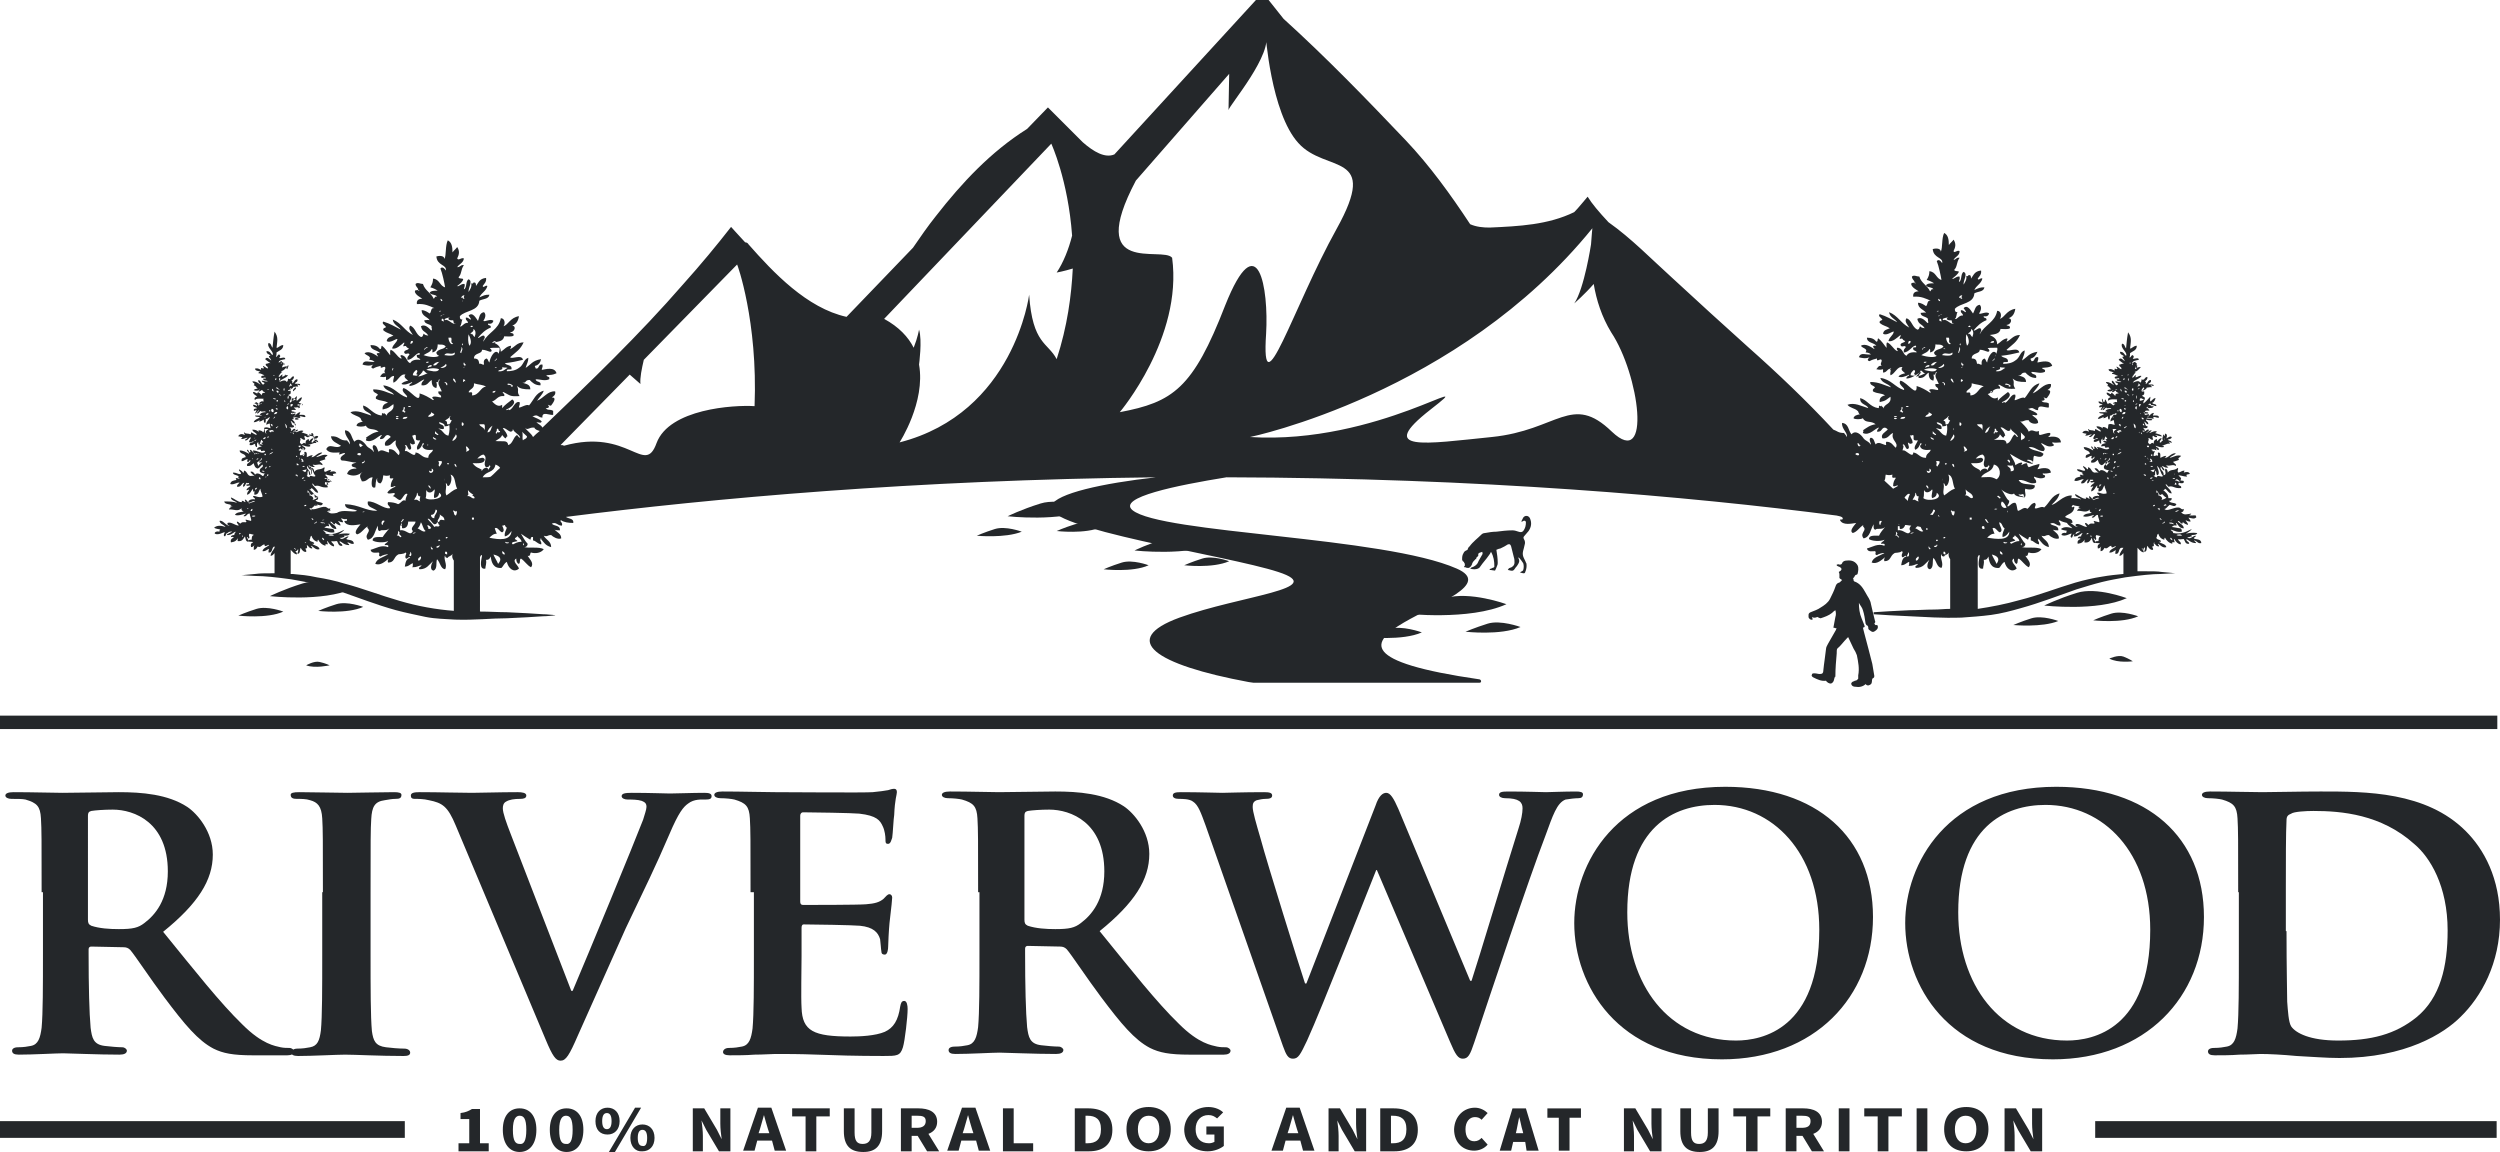 <svg xmlns="http://www.w3.org/2000/svg" xmlns:xlink="http://www.w3.org/1999/xlink" id="Layer_1" version="1" viewBox="0 0 372.4 171.6"><style>.st0,.st1{fill:#24272a}.st1{clip-path:url(#SVGID_2_)}</style><switch><g><path d="M0 106.6h372v2H0z" class="st0"/><defs><path id="SVGID_1_" d="M0 0h372.4v171.6H0z"/></defs><clipPath id="SVGID_2_"><use xlink:href="#SVGID_1_" overflow="visible"/></clipPath><path d="M6.2 132.9c0-7.9 0-9.3-.1-11-.1-1.8-.6-2.3-2.3-2.8-.4-.1-1.3-.1-2.1-.1-.5 0-.9-.2-.9-.5s.4-.5 1.2-.5c2.8 0 6.2.1 7.3.1 1.8 0 6.7-.1 8.4-.1 3.4 0 7.3.3 10.2 2.2 1.5 1 3.8 3.7 3.8 7.1 0 3.8-2.2 7.3-7.4 11.5 4.8 5.9 8.5 10.6 11.8 13.8 3 3 4.9 3.2 5.7 3.4.5.1.9.1 1.3.1s.7.3.7.5c0 .4-.4.6-1 .6h-5.1c-3 0-4.5-.3-5.9-1-2.3-1.2-4.3-3.6-7.3-7.6-2.1-2.8-4.4-6.3-5.1-7.1-.3-.3-.6-.4-1-.4l-4.8-.1c-.2 0-.4.1-.4.4v.7c0 4.8.1 8.8.3 11 .2 1.5.4 2.5 2.1 2.7.8.1 2 .2 2.6.2.4 0 .7.3.7.5 0 .4-.4.6-1.1.6-3.1 0-7.6-.2-8.4-.2-1 0-4.5.2-6.6.2-.7 0-1-.2-1-.6 0-.2.2-.5.9-.5.8 0 1.4-.1 1.9-.2 1.1-.2 1.4-1.2 1.6-2.7.2-2.2.2-6.3.2-11v-9.2zm6.9 4.1c0 .5.1.7.5.9 1.2.4 2.7.5 4.1.5 2.1 0 2.9-.2 3.8-.9 1.6-1.2 3.5-3.4 3.5-7.7 0-7.3-5-9.2-8.2-9.2-1.3 0-2.6.1-3.2.2-.4.1-.5.3-.5.7V137z" class="st1"/><path d="M48.1 132.9c0-7.9 0-9.3-.1-11-.1-1.8-.7-2.4-1.8-2.7-.6-.2-1.3-.2-2-.2-.5 0-.9-.1-.9-.6 0-.3.4-.4 1.3-.4 2 0 5.7.1 7.2.1 1.3 0 4.8-.1 6.9-.1.7 0 1.1.1 1.1.4 0 .5-.3.6-.9.6-.5 0-1 .1-1.6.2-1.5.2-1.9 1-2 2.8-.1 1.6-.1 3.1-.1 11v9.2c0 5 0 9.2.2 11.4.2 1.4.5 2.2 2.1 2.4.7.1 2 .2 2.7.2.6 0 .9.3.9.6 0 .4-.4.5-1 .5-3.5 0-7.2-.2-8.7-.2-1.2 0-4.9.2-7 .2-.7 0-1-.2-1-.5 0-.2.2-.6.9-.6.8 0 1.4-.1 1.9-.2 1.1-.2 1.4-1 1.6-2.5.2-2.1.2-6.3.2-11.3v-9.3zm19.8-9.9c-1.2-2.9-2-3.4-4-3.8-.8-.2-1.6-.2-2.1-.2s-.6-.2-.6-.5c0-.4.5-.5 1.3-.5 2.9 0 5.9.1 7.8.1 1.3 0 4.1-.1 6.8-.1.7 0 1.3.1 1.3.5s-.4.5-.9.5c-.9 0-1.6.1-2.1.4-.4.2-.5.6-.5 1 0 .7.5 2.1 1.2 3.9l9 23.3h.2c2.3-5.4 9.2-22.1 10.5-25.5.2-.7.5-1.5.5-1.9 0-.5-.2-.7-.7-.9-.6-.2-1.5-.2-2.1-.2-.5 0-.9-.2-.9-.5 0-.4.5-.5 1.5-.5 2.7 0 5.1.1 5.7.1.9 0 3.4-.1 5.1-.1.7 0 1.1.1 1.1.5s-.3.5-.9.5c-.6 0-1.7-.1-2.6.6-.7.5-1.4 1.3-2.8 4.6-2.1 4.9-3.5 7.7-6.5 14-3.4 7.6-5.9 13.2-7.1 15.9-1.3 3-1.8 3.8-2.6 3.8-.7 0-1.2-.7-2.2-3.1L67.9 123zm43.9 9.9c0-7.9 0-9.3-.1-11-.1-1.8-.6-2.3-2.3-2.8-.4-.1-1.3-.2-2.1-.2-.5 0-.9-.2-.9-.5s.4-.5 1.2-.5c2.8 0 6.2.1 7.8.1 1.7 0 13.6.1 14.6 0s1.8-.2 2.3-.3c.3-.1.6-.2.9-.2.3 0 .4.2.4.5 0 .4-.3 1-.4 3.4-.1.5-.2 2.8-.3 3.4-.1.2-.2.9-.6.9-.4 0-.4-.2-.4-.7 0-.4-.1-1.3-.4-1.9-.4-.9-.9-1.6-3.5-1.9-.9-.1-7.3-.2-8.4-.2-.2 0-.4.2-.4.5v12.8c0 .3.1.5.4.5 1.2 0 8.2 0 9.4-.1 1.3-.1 2-.3 2.6-.8.4-.4.6-.7.9-.7.2 0 .4.2.4.5s-.1 1.2-.4 3.8c-.1 1-.2 3.1-.2 3.5 0 .4-.1 1.2-.5 1.2s-.5-.2-.5-.4c-.1-.6-.1-1.2-.2-1.9-.3-1-1-1.8-3-2-1-.1-7.1-.2-8.4-.2-.2 0-.3.2-.3.5v4.2c0 1.8-.1 6.2 0 7.7.1 3.5 1.8 4.3 7.3 4.3 1.4 0 3.7-.1 5.1-.7 1.3-.6 2-1.7 2.3-3.8.1-.5.2-.8.6-.8.4 0 .5.7.5 1.2 0 1.2-.4 4.7-.7 5.7-.4 1.3-.9 1.3-2.9 1.3-4 0-7.3-.1-9.9-.2-2.6-.1-4.6-.1-6.2-.1-.6 0-1.8.1-3.1.1-1.3.1-2.6.1-3.7.1-.7 0-1-.2-1-.5 0-.2.2-.6.9-.6.8 0 1.4-.1 1.9-.2 1.1-.2 1.4-1.2 1.6-2.7.2-2.2.2-6.3.2-11v-9.3zm33.9 0c0-7.9 0-9.3-.1-11-.1-1.8-.6-2.3-2.3-2.8-.4-.1-1.3-.2-2.1-.2-.5 0-.9-.2-.9-.5s.4-.5 1.2-.5c2.8 0 6.2.1 7.3.1 1.8 0 6.7-.1 8.4-.1 3.4 0 7.3.3 10.2 2.2 1.5 1 3.8 3.7 3.8 7.1 0 3.8-2.2 7.3-7.4 11.5 4.8 5.9 8.5 10.6 11.8 13.8 3 3 4.9 3.2 5.7 3.4.5.1.9.1 1.3.1s.7.3.7.5c0 .4-.4.6-1 .6h-5.1c-3 0-4.5-.3-5.9-1-2.3-1.2-4.3-3.6-7.3-7.6-2.1-2.8-4.4-6.3-5.1-7.1-.3-.3-.6-.4-1-.4l-4.8-.1c-.2 0-.4.1-.4.4v.7c0 4.8.1 8.8.3 11 .2 1.5.4 2.5 2.1 2.7.8.1 2 .2 2.6.2.4 0 .7.3.7.5 0 .4-.4.6-1.1.6-3.1 0-7.6-.2-8.4-.2-1 0-4.5.2-6.6.2-.7 0-1-.2-1-.6 0-.2.2-.5.9-.5.8 0 1.4-.1 1.9-.2 1.1-.2 1.4-1.2 1.6-2.7.2-2.2.2-6.3.2-11v-9.1zm6.9 4.1c0 .5.1.7.5.9 1.2.4 2.7.5 4.1.5 2.1 0 2.9-.2 3.8-.9 1.6-1.2 3.5-3.4 3.5-7.7 0-7.3-5-9.2-8.2-9.2-1.3 0-2.6.1-3.2.2-.4.1-.5.3-.5.7V137zm27-14c-.7-1.9-1.1-3.1-1.9-3.6-.5-.4-1.6-.4-2.1-.4-.6 0-.9-.2-.9-.5 0-.4.4-.5 1.2-.5 2.7 0 5.7.1 6.2.1s3.1-.1 6.2-.1c.8 0 1.2.1 1.2.5s-.4.5-1 .5c-.4 0-.9.1-1.3.2-.5.2-.6.5-.6 1 0 .7.5 2.4 1.2 4.8.9 3.4 5.8 19.1 6.6 21.5h.2l10.3-26.5c.5-1.5 1.1-1.9 1.6-1.9.6 0 1.1.8 1.8 2.4l10.7 25.6h.2c1-3 5.1-16.7 7-22.7.4-1.2.6-2.3.6-3 0-.9-.5-1.5-2.6-1.5-.5 0-.9-.2-.9-.5 0-.4.4-.5 1.3-.5 2.8 0 5.2.1 5.7.1.4 0 2.7-.1 4.5-.1.6 0 1 .1 1 .4 0 .4-.2.6-.7.6-.5 0-1.3.1-1.9.2-1.3.5-1.9 2.4-3 5.4-2.5 6.5-8 23-10.6 30.8-.6 1.8-.9 2.4-1.7 2.4-.7 0-1.1-.6-1.9-2.5l-10.9-25.6h-.1c-.9 2.2-8.1 20.6-10.3 25.4-1 2.1-1.3 2.7-2.1 2.7-.7 0-1-.5-1.5-1.9L179.6 123zm54.9 14.5c0-8.8 6.2-20.3 22.5-20.3 13.6 0 22 7.5 22 19.4s-8.7 21.2-22.5 21.2c-15.6 0-22-11.1-22-20.3m36.5 1c0-11.5-6.9-18.6-15.6-18.6-6 0-13 3.2-13 16 0 10.7 6.1 19.1 16.2 19.1 3.9 0 12.4-1.7 12.4-16.5m12.8-1c0-8.8 6.2-20.3 22.5-20.3 13.6 0 22 7.5 22 19.4s-8.7 21.2-22.5 21.2c-15.7 0-22-11.1-22-20.3m36.5 1c0-11.5-6.9-18.6-15.6-18.6-6 0-13 3.2-13 16 0 10.7 6.1 19.1 16.2 19.1 3.9 0 12.4-1.7 12.4-16.5" class="st1"/><path d="M333.4 132.9c0-7.9 0-9.3-.1-11-.1-1.8-.6-2.3-2.3-2.8-.4-.1-1.3-.2-2.1-.2-.5 0-.9-.2-.9-.5s.4-.5 1.2-.5c2.8 0 6.2.1 7.8.1 1.6 0 5.5-.1 8.7-.1 6.7 0 15.7 0 21.6 5.9 2.7 2.7 5.1 7 5.1 13.2 0 6.5-2.8 11.5-5.9 14.5-2.4 2.4-8.1 6.1-18 6.1-2 0-4.3-.2-6.4-.3-2.1-.2-4.1-.3-5.4-.3-.6 0-1.8.1-3.1.1-1.3.1-2.6.1-3.7.1-.7 0-1-.2-1-.6 0-.2.2-.5.9-.5.8 0 1.4-.1 1.9-.2 1.1-.2 1.4-1.2 1.6-2.7.2-2.2.2-6.3.2-11v-9.3zm7.2 5.8c0 5.5.1 9.5.1 10.5.1 1.3.2 3.1.6 3.7.7 1 2.8 2.1 7 2.1 4.9 0 8.5-.9 11.7-3.5 3.5-2.9 4.6-7.5 4.6-12.9 0-6.6-2.6-10.9-5-12.9-4.9-4.4-10.8-4.9-15-4.9-1.1 0-2.9.1-3.3.4-.5.2-.7.4-.7 1-.1 1.8-.1 6-.1 10.1v6.4zM227.4 84.3c0-.2 0-.4-.1-.5-.1-.3-.3-.6-.4-.9-.2-.6.1-1.1.2-1.7.1-.3.1-.6-.1-.9-.1-.2-.1-.3.1-.5s.4-.5.6-.7c.4-.6.5-1.2.2-1.9-.2-.4-.7-.5-1-.1l-.3.6c.1 0 .2 0 .3-.1.2-.1.4 0 .4.2 0 .5-.1.9-.4 1.3-.2.2-.4.2-.7.1-.3-.1-.6-.2-.9-.2-.8 0-1.6.1-2.4.2-.6 0-1.1.1-1.7.2-.2 0-.4.1-.5.2-.6.6-1.3 1.1-1.8 1.8-.2.1-.3.5-.3.5-.2.1-.5.2-.6.5-.2.3-.2.7-.2.7v.4h.1v.1s.2.1.2.2.1.1.1.2v.3c-.1 0-.1.1-.1.1 0 .1 0 .1.1.1h.1s.1.1.4.1c.3 0 .5-.4.5-.4 0-.1.1-.1.1-.2v-.1l.2-.3.1-.1.1-.1s0-.1.1-.1.1 0 .1-.1v-.1l.1-.1.1-.1.1-.1v-.3l.1-.1c.1-.1.3-.1.5-.2 0 .1.1.3 0 .4-.2.4-.5.8-.7 1.3-.2.3-.5.5-.8.6-.1 0-.2.1-.3.2.6.2 1.3.1 1.5-.3.4-.6.9-1.1 1.3-1.7.1-.1.2-.3.3-.5.4.7.5 1.4.5 2.2 0 .1-.2.2-.3.2-.1.1-.3.1-.4.2v.1c.3 0 .6.1.8.1.1-.2.2-.4.3-.7.1-.2.1-.3.1-.5 0-.6-.1-1.3-.2-1.9.2-.1.5-.2.6-.2l.6-.3c.2-.1.3-.2.5-.3.3-.1.4 0 .5.3.1.5.3 1.1.4 1.6.1.3.1.5.1.8 0 .4-.3.7-.7.8-.1 0-.2.1-.3.3.8.2.8.2 1.2-.4.1-.1.2-.2.3-.4.2-.3.3-.6.1-.9V83c.3.3.5.6.7.9.1.3.1.7 0 1 0 .1-.2.2-.4.3 0 0 0 .1-.1.1.2 0 .4.1.6.1.1 0 .2-.1.2-.2.1-.2.2-.6.2-.9M285.8 43" class="st1"/><path d="M327.9 80.9c0-.7-.9-.5-1.1-.7 0-.2.3-.2.3-.4-.5 0-.9.7-1.3.2.3.1.4-.1.7-.1 0-.2-.1-.2-.2-.2.5 0 .9 0 1-.3-.7-.1-1.3 0-1.7.1.3-.2.7-.4.9-.7-1 .5-1.7.8-2.8.6.1-.3-.5-.4-.3-.5.7.2.8.4 1.6.3 0-.2 0-.4-.2-.5-.2 0-1.1-.2-1.3-.2.3-.2.3-.3.7-.2.1-.2-.2-.4 0-.4.3.3.4.8 1.1.8 0-.6-.9-.8-.9-1.1.4 0 .3.4.7.4 0-.1 0-.2.1-.2.2.2.4.3.7.4.1-.3-.4-.6-.3-.7.2.1.4.2.7.2 0-.3-.2-.3-.3-.6.5.1.9.3 1.2-.1-.1 0-.1-.1-.1-.2-.3-.1-.9.1-1-.1.2 0 .3-.1.3-.2-.6.1-1.1.3-1.5-.2.3 0 .4-.2.4-.5-.3.2-.4-.1-.7-.2-.8-.1-1.8.7-2.2.2.2.1.5-.4.8-.6.4.1.8.4 1-.1-.4-.3-.9-.1-1.1-.5.3 0 .4-.1.4-.4h-.5c0-.6-.4-.9-.9-1.3.2.2.3.1.4-.1.4.2.5.7 1 .7-.1-.6-.9-1-.9-1.4.2.1.3.3.4.4.8-.2.8.3 1.9.2.1-.4-.3-.3-.4-.5 0-.1 0-.3.1-.3.1.1.8.2.7-.2-.1-.2-.5 0-.5-.2.3-.3-.2-.5-.3-.7.4 0 .8.2 1.3.2-.3-.4.1-.3.4-.4-.1-.4-.7-.3-.9-.2 0-.1.1-.2.1-.3-.4 0-.5.2-.9.3-.3-.3.1-.5-.1-.7-.6.5-1 .1-1.5.7 0-.3-.1-.5-.3-.6-.3.2.3.9-.3 1 .1-.7-.7-.8-.4-1.3.1.2.2.5.5.6.1-.3-.4-.5-.3-.7.2.1.6.4.9.2-.1-.1-.3-.1-.3-.3.6.2.9-.2 1.4.1.2-.2-.3-.4-.4-.6.4-.1.6-.2.9-.3-.3-.3.1-.3.3-.6-.7-.2-1.1.2-1.7.3.2-.3.8-.4.9-.7-.8 0-1.1.8-1.7.7.2 0 .2-.2.3-.3-.4 0-.6.2-.9.3 0-.4.1-.8-.3-.8-.2.2.1.3-.1.5-.2-.2-.3.1-.6 0 0-.3.1-.5.2-.7-.1 0-.4.1-.4-.1.2 0 .1-.2.3-.2.1.3.2 0 .3.2.1-.2-.2-.3 0-.3.2.1.1.3.4.2 0-.4-.4-.3-.5-.6.4.1.7.3 1.2.2.1-.3-.2-.2-.3-.3.5.1.7-.3 1.2-.2.1-.2-.3-.3-.1-.3.1.1.3.1.4.2 0-.4-.4-.3-.6-.5.2-.1.6-.1.6-.4-.3-.2-.5.1-.8.2.1-.2.2-.7-.2-.7 0 .6-.1.2-.3.1 0 .1.1.5-.1.5 0-.5-.6-.5-1.1-.7.1 0 .2-.1.3-.2-.3-.2-.8.1-1.1.2 0-.2.3-.2.3-.4-.4 0-.5.3-.8.4.1-.2.4-.2.4-.5-.4-.1-.4.3-.7.3.2-.2 0-.4-.2-.6.1.1.8.2.7-.2-.4 0-.3-.4-.5-.7.3.1.3.4.6.4.1-.4-.5-.5-.3-.7.2.1.9.2.9 0-.2-.2-.7-.1-.9-.2.5-.2.8.2 1.2 0-.1 0-.2-.1-.1-.2.3 0 .6.2.8.1 0-.4-.5-.3-.9-.3 0-.2.2-.3.1-.4-.5.1-.6.5-1 .7.1-.2.4-.2.3-.5-.4 0-.5.3-.7-.1h.6c.1-.3-.4-.1-.5-.3.2-.3.5 0 .7-.2-.1-.1-.4-.3-.3-.3.4 0 .9 0 .9-.3-.1 0-.4.1-.4-.1.2-.2.5.1.8.1.1-.4-.5-.2-.6-.5.3-.1.4-.4.5-.7-.4 0-.5.4-.8.5-.1-.4.1-.5 0-.7-.3.3-.6.7-1 1-.1-.4.2-.4.2-.8 0-.2-.4-.2-.4-.4.4-.1.3-.3.3-.6-.1 0-.4.1-.4-.1.4 0 .8-.3.8-.5.1.1.4-.1.7 0 .1-.2-.3-.3-.1-.3.2 0 .2.1.4.1.1-.4-.6-.1-.8-.3.2-.2.5-.2.4-.6-.5 0-.4.5-.8.6.1-.2.1-.3-.1-.4.2-.1.4-.3.4-.6-.4-.2-.4.6-.9.3 0 .2 0 .4-.2.5-.2-.5-1 0-1.1 0 .3-.5 1-.5 1.3-1-.4-.1-.5.2-.9.2 0-.1.1-.2.1-.3-.3 0-.4.5-.6.3.2-.3.3-.6.6-.7-.1 0-.2 0-.2-.1.4-.1.6-.4.9-.7-.4-.1-.7.2-.8.1.1-.2.2-.4.2-.7-.1 0-.2 0-.2-.2-.3 0-.3.2-.5.2.1-.4.6-.4 1-.5 0-.5-.8 0-.9-.2.2-.2.2-.3 0-.5-.3 0-.3.5-.5.3.1-.1.1-.4.1-.6.4-.3 1-.4 1-1.1-.5 0-.8.5-1 .4.1-1 .3-1.6-.3-2.4-.2 1.1-.2 1.5-.3 2.4-.2-.2-.2-.7-.6-.7-.3.7.9 1.3.6 1.8-.3-.2-.3-.6-.9-.6 0 .5.4.4.6.7-.6 0 .1.4.1.7-.2-.1-.6-.7-.9-.2.2.2.5.4.8.6-.3-.1-.4.1-.7.1-.1.4.4.3.3.7-.3-.1-.3-.2-.7-.4-.1.2.3.3 0 .4-.4-.2-.3 0-.3.2-.3-.1-.4-.3-.9-.2 0 .4.5.3.8.5-.1 0-.3 0-.3.2.4 0 .6.2.9.3-.1.1-.5 0-.5.3.2.3.7-.2.7.2h-.4c0 .4.5.2.7.4-.4.1-.5-.1-.9-.1 0 .3.4.2.4.4 0 .1-.1.1-.2.2-.3-.1-.3-.6-.7-.7-.1.4.2.4.3.7-.3-.2-.6-.5-1.2-.5.1.4.5.2.2.6.4.1.3.3.6.5-.3 0-.5.1-.6.2.4.2.7.1.9-.1 0 .2-.2.1-.2.3.3.1.3-.2.6-.2 0 .3.3.2.4.4-.5 0-.5.2-.5.4-.2-.2-.3-.4-.6-.5 0 .5-.4-.1-.7 0 0 .4.4.4.6.7-.3 0-.5.3-.3.5.1-.3.9-.2 1.3-.2-.2 0 .1.5-.1.4-.3-.1-.3.1-.5.1-.1.3.3 0 .3.2-.1 0-.2.1-.3.2-.2-.1-.5-.6-.8-.2-.2-.2-.2-.5-.4-.7-.1 0 0 .4-.2.4-.2-.1-.1-.5-.3-.5 0 .3.1.4.1.6-.2-.1-.3-.2-.6-.2 0 .4.4.3.6.5-.1.1-.5 0-.5.3.1.3.4-.2.4.1 0 .1-.3.3-.1.4.2-.2.3-.4.5-.5 0 .2-.3.2-.3.5.3 0 .3-.3.6-.4-.1.3.6-.1.7.2-.4 0-.8.1-.9.4.1 0 .3 0 .3.1h-1.2c0 .3.6.1.7.3-.3.2-.8.3-.9.7.4 0 .6-.2.9-.3 0 .1-.1.1-.1.2.3 0 .5-.2.7-.3 0 .2 0 .5.2.5.1-.1.1-.4.1-.6.3.1.5-.4.6-.2-.2.4-.6.7-.5 1.1.1-.1.3-.2.5-.2 0 .4.1.5.1.7-.4-.1-.5-.2-.9-.1-.1.2 0 .6-.2.7-.1-.2-.4-.3-.7-.3 0 .1.1.2 0 .2-.2-.2-.5-.3-.9-.3 0 .4.8.5.6.8-.3-.1-.5-.3-.8-.4 0 .1 0 .3-.1.3-.4-.2-.7 0-.9-.3-.2.1.2.3 0 .4-.2-.2-.8-.2-.9.2.2 0 .3.1.6.1 0 .2-.3.2-.1.3.4 0 .6-.2.9-.2-.1.2-.4.2-.4.4.5.1.6-.6.9-.4-.1.2-.2.3-.3.6.2.3.6-.2.7 0-.1.2-.7 0-.6.5.4.1.5-.1.8-.2 0 .3.1.5.3.5 0-.3-.1-.7.2-.7v.3c.4 0 .2-.5.5-.7 0 .2.2.2.2.4-.5 0-.1.3 0 .3-.3.1-.5-.2-.6.1.1.1.3.1.4.2-.3.1-.7.1-.7.5.3 0 .6-.2.6.2.3 0 .5-.2.6.1-.5.4-1.1-.2-1.8-.2-.1.2.3.3 0 .3-.1-.2-.2-.3-.4-.4-.2.1.2.3-.1.4-.2-.1-.1-.4-.4-.4 0 .3.3.3.3.6-.4-.2-.8-.5-1.4-.5 0 .6.9.4.9 1-.3.1-.7.1-.6.6.4 0 .5-.3.9-.3 0 .2-.2.3 0 .4.3.1.3-.5.4-.2 0 .4-.6.3-.5.8.6.1.7-.2 1-.4.1.4.2.7.6.8.3-.1.4-.4.7-.6.3.5-.5.4-.4 1 .1.3.6.3.9.4-.4-.1-.2.4-.5.3-.2-.2-.8-.6-1.1-.2-.1-.2-.4-.6-.7-.4.2.3.5.5.7.7-.2-.2-.5-.1-.7-.1-.5-.1-.4-.6-.9-.8-.2.1.1.3-.2.3-.1-.2-.4-.4-.6-.5 0 .4.3.3.3.7-.5.1-.5-.2-1.2-.2 0 .4.6.3.9.6-.5.1.3.2 0 .3-.2 0-.4-.2-.5 0 .1 0 .1.1.1.2-.4.1-.8.1-.9.6.5.2 1-.3 1.4-.2-.2.2-.4.3-.4.6.7.1.6-.5 1.1-.6-.1.2-.2.3-.2.6.4 0 .3-.5.6-.6-.1.2.4-.1.3.2-.2.1-.5 0-.4.2.2.2.5-.1.6.1-.2.2-.5.3-.6.6.2.1.4-.2.4 0-.1.2-.3.3-.3.7.5-.1.6-.6.9-.9v.4c.4.1.4-.2.3-.5.2.1.3-.2.3 0-.2.3-.5.5-.4 1 .7 0 .6-.6.9-.9 0 .5.3.7.3 1.2-.7.2-1-.2-1.4-.1 0 .3.3.2.3.5-.3-.1-1.1 0-1 .5.4 0 .7-.4 1-.2-.4.1-.7.2-.9.3-.2-.2-.3-.5-.6-.6-.1.2.2.4 0 .4-.2-.1-.2-.2-.5-.2 0 .1.1.2 0 .2-.6 0-1-.5-1.6-.7 0 .5.7.5.9.8-.5-.2-.9-.2-1.5-.2.1-.1.1-.2.1-.4-1.4 0-2.2 1.3-3 1.4.5-.5 1-.9 1.2-1.7-1.2.3-1.5 1.4-2.3 2.1-.4-.3-1.1.3-1.4.1 0-.3.3-.5 0-.8-.6.1-.7.6-1.1.9-.5-.4-.9.2-1.4.3-.2-.3-.1-.9-.4-1.2-.6-.1-.9.7-1.2.5.1-.3.3-.4.3-.8-.5-.3-.7-1.1-1.2-1.7.4.4 1.6 1 1.9.6.2.5 1 .5 1.6.6.3-.4-.1-.9.1-1.3.5.2 1.5.2 1.4-.5-1-.3-2 0-2.4-.8 1.1-.1 1.7.8 2.6.4.1-.5-.4-.6-.3-.9.5.2 1.1.4 1.6.1.2-.5-.4-.2-.3-.6.2.1.9 0 1.2-.1-.1-.9-1.3-.7-2-.5.1-.3.3-.4.3-.8-.8.2-1.1.3-1.6.5-.3-.3-.1-.3-.3-.6-.3 0-.6.2-.8.3 0-.2.2-.2.1-.4-.4 0-.7.2-1 .4 0-.5-.5-1.1-.8-1.7 1.2.7 1.9 1.2 3.3 1.5.3-.4.1-.9.3-1.2.3 0 1.2.5 1.4-.3-.5-.5-1.7-.4-2.2-1 1-.1 1.3.6 2.2.6.6-.5-.5-1-.3-1.2.6.3 1 .7 1.8.4.2-.3-.5-.4-.1-.5.4.1.7 0 1.2 0-.1-1-1.3-.9-1.9-.8.1-.2.4-.2.3-.6-.4-.1-1.2.3-1.6.3-.2-.4 0-.3-.1-.6-.6.3-.9-.4-1.5.1-.3-.7-.9-1.1-1.4-1.7.4.5.6-.1 1.4 0 .1.4.9.7 1.4.4 0-.7-.6-.8-.9-1.2.5 0 .6.2.8-.1-.3-.4-.9-.5-1.4-.8.2 0 .3-.1.4-.1.5-.1.5.3 1.1.3-.1-1 1.1-.3 1.6-.4v-.6c-.5-.3-.8 0-1.1-.4.5 0 .6-.2.3-.5.2 0 .3.2.5.1.3-.4.9-1.2.1-1.2.3-.2.6-.4.5-.9-1.1-.1-1.7 1-2.7 1.4.3-.5.8-.9 1-1.5-1.2.3-1.5 1.4-2.2 2.2-.3-.3-1.3.4-1.5.3 0-.3.2-.4.1-.8-.6-.2-.9.9-1.5 1.2-.2-.3-.4.2-.5-.1.6-.2 1.7-1 .9-1.5-.5.4-1.1.8-1.5 1.3v-.5c-.6.4-1.1-.1-1.5-.5.7-.2.8-.9 1.8-.8.2-.4-.5-.5-.1-.6 1 .5.9.7 2.4.6-.5-.7 0-.8-.4-1.5.5.4.9.5 2 .5 0-.8-.7-.8-1.2-1 .7.1.3-.4 1.1-.4.4.4.8.8 1.6.8.2-.7-.7-.4-.7-.9.8 0 1.3.3 2 0 .2-.5-.4-.3-.4-.6.8-.1.8 0 1.5-.3-.3-1-1.6-.6-2.2-.5 0-.3.2-.4.1-.8-.7-.1-.4.7-1 .6 0-.2-.2-.2-.1-.4.5-.1.8-.5 1-1-1.3.2-1.5.8-2.3 1.3.2-.7.4-.9.4-1.5-.7.2-.7 1.1-1.4 1.5-.5.4-1.2.5-1.8.5-.1-.4.4-.2.7-.3.1-.7-.7-.5-1-.9 1-.1 1.9-.3 2.7-.5-.2-.9-1.7 0-1.9-.4.9-.8 1.5-1.1 2-2.2-1 0-1.3.7-2 1 0-.2.2-.2.1-.5-.7.1-1 .6-1.5.9 0-.8-.5-1.1-1.1-1.4.8-.1 1.5-.2 1.6-.9.5 0 1.1.1 1.4-.1.1-.5-.5-.3-.5-.5.6 0 1-.9.3-1 .6-.2.9-.7 1-1.4-1.3.2-1.6 1.3-2.3 1.5.3-.4.2-1.2-.4-1.2-.3 1.7-1.9 2.1-2.6 3.5.1-.5.4-.5.1-.9-.4-.1-.8.5-1 .3.5-.6 1.1-1.2 1.9-1.5.1-.5-.5-.2-.4-.6.5.1.7-.1.8-.4-.4-.4-1.3.2-1.5 0 .2-.3.5-.9.1-1.3-.7.1-.7.8-1 1.3-.3-.4-.8-1.4-1.4-.8.1.2.5.6.3.6-.3-.1-.3-.3-.7-.3-.1.5.3.4.3.8-.6-.1-.9.7-1.2.5.3-.2.2-.8.4-1-.4 0-.4-.2-.4-.5.8-.9 2.8-.7 2.9-2.3.5-.3 1.4-.2 1.5-.9-.7 0-.8.1-1.5.4.3-.7 1-.9 1.2-1.7-.3-.2-.6.4-.7 0 .2-.3.6-.6.5-1.2-1 .1-1.1.7-1.5 1.2 0-.3 0-.6-.4-.5 0 .1-.1.2-.3.1.1.6-.2.9-.4 1.3-.1-.6.7-1.6 0-1.9-.5.3-.2 1.3-.7 1.5 0-.3.2-.4.1-.8-.5-.1-.9.5-1.1.3.4-.3.8-.6 1-1-.1-.2-.6 0-.7-.3.5-.5.3-1.1.8-1.8-.5-.1-.5.3-.9.3.3-.5.9-.6.9-1.3-.4-.2-.8.4-.9 0 .3-.6.4-1.1 0-1.7-.2.3-.5.5-.7.8 0-.8-.1-1.5-.7-1.8-.4.8-.2 2.2-.5 2.8 0-.6-.9-.5-1.2-.4.1 1.4 1.6 1.2 1.4 2.1-.1-.2-.5-.7-.8-.3.3.7.6 2.2.7 2.8-.8-.2-.8-1.2-1.8-1.3 0 .5-.1.8-.4 1.3.4.1.8.3 1.1.5-.5 0-1 0-1.2.3.2.4.9.2 1.1.6-.4-.1-.3.2-.5.3-.4-.9-1.3-1.2-1.6-2.2-.4 0-.8-.3-1.1 0 0 .4.3.5.4.8 0 .1-.1.1-.1.1.2 0 .2 0 .3.1-.2 0-.2 0-.3-.1-.2.1-.4-.1-.4.3.2.5.7.7 1.1 1-.5 0-.9.2-.8.8 1.2-.1 1.9.3 2.6.6-.6-.1-.4.6-.7.8-.3-.2-.7-.5-1.2-.5 0 .9.9 1 1.2 1.5-.4-.1-.3 0-.8 0 0 .6.8.5 1.1.9-.1.2.2.7-.1.6-.3-.3-.9-1-1.5-.6.2.9.7.7 1.1 1.4-.3-.1-.4 0-.7-.3-.1.2-.1.5-.4.5-.8-.4-.8-1.4-1.6-1.7-.4.5.2 1 .4 1.4-1.2-.6-1.7-1.8-3-2.3.1.8.9 1 1.2 1.5-.8-.4-1.6-.9-2.6-1.2-.3.3.2.5.4.8-.1.2-.5.1-.4.5.6.5.9.4 1.5.8-.4.2-.9.2-1 .8.5.4 1.4-.4 1.6-.3-.1.6-.6.7-.8 1.4.6.2 1.3-.5 1.8-.9.1.3-.2.3-.1.6.6-.2.2.1.8.3-.1.3-.7.2-.7.6.2.5.6-.1.8.3-.1.2-.4.3-.3.8.8 0 1.3-1.1 1.8-1 .2.5-.6 0-.4.5 0 .3.5.2.5.5-.8-.1-1.3.1-1.5.5-.6-.2-.5-1.2-1.4-1.2-.2.3.3.5 0 .5-.6-.3-.8-1-1.5-1.3-.2.3 0 .7-.1.8-.4-.5-.7-1-1.2-1.4-.2.1 0 .5-.3.5-.3-.4-.7-.6-1.4-.6 0 .8 1 .7 1.4 1.2-1-.1-.1.5-.3.5-.5-.3-1.3-.9-2-.5.2.4 1.1.4.7 1 .3 0 .6.1.8.3-.8.1-1.5-.4-1.8.4.2.1 1.1.3 1.6 0-.2.2-.5.5 0 .6.3-.2.7-.3 1.1-.4-.1.7.6-.2.7.3 0 .3-.3.5 0 .8-.5-.1-.6.3-.8.5.5.1.6.1 1 0v.5c.6 0 .6-.6 1.2-.6 0 .4-.2.5-.1 1 .7-.2 1-1.4 1.8-1.2-.4.4.2.7.4.9-.4.1-.8.2-1 .5.4.2 1 0 1.6-.3 0 .3-.5.2-.4.6 1-.1 1.5-.7 2.2-1-.1.3-.5.4-.4.9.9.1 1-.5 1.5-.8 0 .6.1 1.1.7 1.2.1-.5.1-.4 0-.9.4.2.3-.7.5-.3-.5.5.1 1.1.3 1.7h-.5c-.1.6.5.4.4.9-.4 0-.7-.2-1.2-.1-.4.2.4.4 0 .5-.6-.4-1.3-.8-2-1 .1 1.8-1.3-.5-2.4-.8-.5.6.8 1.1.5 1.4-1.3-.4-1.9-1.6-3.5-1.8.2.8 1.2.8 1.6 1.4-1-.3-1.8-.8-3.1-.8-.1.5.5.5.7.8-.1.2-.4.2-.3.6.7.4 1.2.2 1.8.6-.5.1-.9.4-.8 1 1-.2 1-.4 1.6-.8.2 1.2-1 1-1 1.8 0-.3-.3-.3-.4-.5 0 .2-.2.1-.3 0 0 .2 0 .4-.1.4-1.3-.2-1.6-1.2-2.7-1.5-.1 1 1 .9 1.2 1.5-1-.3-2.1-.9-3.1-.5.4.5 1.1.5 1.5.9.2.1.1.5.4.5-.5.1-.9.2-1 .6.2.2 1.1.2 1.4 0 .4.8 1.2.3 1.9.9-.8.1-1.3.5-1.9.9.2.1 0 .2 0 .4 1 .5 1.9-.8 2.4-.8-.1.2-.3.3-.3.6.8.1.6-.6 1.2-.6.2.1.3.1.4.3-.4.4-1.1.7-.8 1.3.9.1 1-.6 1.6-.8-.4 1.1.9 1.4.4 2.2-.4-.3-.6-.9-1.4-.9-.2.3.1.4-.1.5-.5-.1-1.1-.6-1.5-.1-.2-.3-.2-.9-.7-1-.5.2.2 1-.1 1-.1-.4-.7-.5-1-.9-.4-.6-1.2-1.3-1.8-.6-.5-.6-.4-1.6-1.4-1.7-.1.9.9 1.5.7 2.1-.1-.3-.3-.4-.4-.6-.9 0-1-.3-1.6-.5-4-4.3-8.3-8.4-12.7-12.3-3.8-3.4-7.5-6.8-11.3-10.3-3.1-2.8-6.1-5.9-9.5-8.3-1.4-1.5-2.5-2.8-3.1-3.8-.7.8-1.3 1.6-2 2.3-3.9 1.9-8.2 2.1-12.6 2.3-1 0-2-.1-2.9-.5-2.9-4.4-6-8.7-9.6-12.5-5.9-6.2-11.8-12.3-18.2-18.1-1.9-2.4-3.1-3.9-3.1-3.9L166 23c-1.4.6-3.1-.4-4.7-1.8l-5.2-5.2-3.1 3.2c-5.4 3.4-9.7 8-13.6 13-1.2 1.5-2.3 3.1-3.4 4.7l-9.9 10.3c-5.9-1.3-10.9-6.6-14.6-10.8-.1-.2-.3-.3-.5-.3-1.3-1.4-2.1-2.3-2.1-2.3-2.1 2.7-4.5 5.6-7.1 8.5-6.6 7.6-13.8 14.5-21 21.4-.2-.4-.6-.5-.9-.8.5 0 .6.2.8-.1-.3-.4-.9-.5-1.4-.8.2 0 .3-.1.4-.1.5-.1.5.3 1.1.3-.1-1 1.1-.3 1.6-.4v-.6c-.5-.3-.8 0-1.1-.4.5 0 .6-.2.3-.5.2 0 .3.2.5.1.3-.4.9-1.2.1-1.2.3-.2.6-.4.5-.9-1.1-.1-1.7 1-2.7 1.4.3-.5.8-.9 1-1.5-1.2.3-1.5 1.4-2.2 2.2-.3-.3-1.3.4-1.5.3 0-.3.2-.4.1-.8-.7-.2-.9.9-1.5 1.2-.2-.3-.4.2-.5-.1.6-.2 1.7-1 .9-1.5-.5.4-1.1.8-1.5 1.3v-.5c-.6.4-1.1-.1-1.5-.5.7-.2.8-.9 1.8-.8.2-.4-.5-.5-.1-.6 1 .5.9.7 2.4.6-.5-.7 0-.8-.4-1.5.5.4.9.5 2 .5 0-.8-.7-.8-1.2-1 .7.1.3-.4 1.1-.4.4.4.8.8 1.6.8.2-.7-.7-.4-.7-.9.8 0 1.3.3 2 0 .2-.5-.4-.3-.4-.6.8-.1.8 0 1.5-.3-.3-1-1.6-.6-2.2-.5 0-.3.2-.4.1-.8-.7-.1-.4.7-1 .6 0-.2-.2-.2-.1-.4.5-.1.8-.5.9-1-1.3.2-1.5.8-2.3 1.3.2-.7.4-.9.4-1.5-.7.2-.7 1.1-1.4 1.5-.5.4-1.2.5-1.8.5-.1-.4.4-.2.7-.3.1-.7-.7-.5-1-.9 1-.1 1.9-.3 2.7-.5-.2-.9-1.7 0-1.9-.4.9-.8 1.5-1.1 2-2.2-1 0-1.3.7-2 1 0-.2.2-.2.1-.5-.7.1-1 .6-1.5.9 0-.8-.5-1.1-1.1-1.4.8-.1 1.5-.2 1.6-.9.5 0 1.1.1 1.4-.1.1-.5-.5-.3-.5-.5.6 0 1-.9.3-1 .6-.2.9-.7 1-1.4-1.3.2-1.6 1.3-2.3 1.5.3-.4.2-1.2-.4-1.2-.3 1.7-1.9 2.1-2.6 3.5 0-.5.4-.5.1-.9-.4-.1-.8.5-.9.3.5-.6 1.1-1.2 1.9-1.5.1-.5-.5-.2-.4-.6.5.1.7-.1.8-.4-.4-.4-1.3.2-1.5 0 .2-.3.5-.9.1-1.3-.7.1-.7.8-.9 1.3-.3-.4-.8-1.4-1.4-.8.1.2.5.6.3.6-.3-.1-.3-.3-.7-.3-.1.5.3.4.3.8-.6-.1-.9.7-1.2.5.3-.2.2-.8.4-1-.4 0-.4-.2-.4-.5.8-.9 2.8-.7 2.9-2.3.5-.3 1.4-.2 1.5-.9-.7 0-.8.1-1.5.4.3-.7 1-.9 1.2-1.7-.3-.2-.6.4-.7 0 .2-.3.6-.6.5-1.2-1 .1-1.1.7-1.5 1.2 0-.3 0-.6-.4-.5 0 .1-.1.2-.3.1.1.6-.2.9-.4 1.3-.1-.6.7-1.6 0-1.9-.5.3-.2 1.3-.7 1.5 0-.3.2-.4.1-.8-.5-.1-.9.5-1.1.3.4-.3.8-.6.9-1-.1-.2-.6 0-.7-.3.5-.5.3-1.1.8-1.8-.5-.1-.5.3-1 .3.3-.5.9-.6 1-1.3-.4-.2-.8.4-1 0 .3-.6.4-1.1 0-1.7-.2.3-.5.5-.7.8 0-.8-.1-1.5-.7-1.8-.4.8-.2 2.2-.5 2.8 0-.6-.9-.5-1.2-.4.1 1.4 1.6 1.2 1.4 2.1-.1-.2-.5-.7-.8-.3.3.7.6 2.2.7 2.8-.8-.2-.8-1.2-1.8-1.3 0 .5-.1.8-.4 1.3.4.1.8.3 1.1.5-.5 0-1 0-1.2.3.2.4.9.2 1.1.6-.4-.1-.3.2-.5.3-.4-.9-1.3-1.2-1.6-2.2-.4 0-.8-.3-1.1 0 0 .4.3.5.4.8 0 .1-.1.1-.1.1.2 0 .2 0 .3.1-.2 0-.2 0-.3-.1-.2.1-.4-.1-.4.3.2.5.7.7 1.1 1-.5 0-.9.2-.8.8 1.2-.1 1.9.3 2.6.6-.6-.1-.4.6-.7.8-.3-.2-.7-.5-1.2-.5 0 .9.9 1 1.2 1.5-.4-.1-.3 0-.8 0 0 .6.8.5 1.1.9-.1.2.2.7-.1.6-.3-.3-.9-1-1.5-.6.2.9.7.7 1.1 1.4-.3-.1-.4 0-.7-.3-.1.2-.1.5-.4.5-.8-.4-.8-1.4-1.6-1.7-.4.5.2 1 .4 1.4-1.2-.6-1.7-1.8-3-2.3.1.8.9 1 1.2 1.5-.8-.4-1.6-.9-2.6-1.2-.3.3.2.5.4.8-.1.2-.5.1-.4.5.6.5.9.4 1.5.8-.4.2-.9.2-1 .8.5.4 1.4-.4 1.6-.3-.1.6-.6.7-.8 1.4.6.2 1.3-.5 1.8-.9.1.3-.2.3-.1.6.6-.2.2.1.8.3-.1.3-.7.2-.7.6.2.5.6-.1.8.3-.1.2-.4.3-.3.8.8 0 1.3-1.1 1.8-1 .2.5-.6 0-.4.5 0 .3.5.2.5.5-.8-.1-1.3.1-1.5.5-.6-.2-.5-1.2-1.4-1.2-.2.3.4.5 0 .5-.6-.3-.8-1-1.5-1.3-.2.3 0 .7-.1.8-.4-.5-.7-1-1.2-1.4-.2.1 0 .5-.3.5-.3-.4-.7-.6-1.4-.6 0 .8 1 .7 1.4 1.2-1-.1-.1.5-.3.5-.5-.3-1.3-.9-2-.5.2.4 1.1.4.7 1 .3 0 .6.1.8.3-.8.1-1.6-.4-1.8.4.2.1 1.1.3 1.6 0-.2.2-.5.5 0 .6.3-.2.7-.3 1.1-.4-.1.7.6-.2.7.3 0 .3-.3.5 0 .8-.5-.1-.6.3-.8.5.5.1.6.1.9 0v.5c.6 0 .6-.6 1.2-.6 0 .4-.2.5-.1 1 .7-.2 1-1.4 1.8-1.2-.4.4.2.7.4.9-.4.1-.8.2-1 .5.4.2 1 0 1.6-.3 0 .3-.5.2-.4.6 1-.1 1.5-.7 2.2-1-.1.3-.5.4-.4.9.9.1 1-.5 1.5-.8 0 .6.1 1.1.7 1.2.1-.5.1-.4 0-.9.4.2.3-.7.5-.3-.5.5.1 1.1.3 1.7h-.5c-.1.6.5.4.4.9-.4 0-.7-.2-1.2-.1-.4.2.4.4 0 .5-.6-.4-1.3-.8-2-1 .1 1.8-1.3-.5-2.4-.8-.5.6.8 1.1.5 1.4-1.3-.4-1.9-1.6-3.5-1.8.2.8 1.2.8 1.6 1.4-1-.3-1.8-.8-3.1-.8-.1.5.5.5.7.8-.1.2-.4.2-.3.6.7.4 1.2.2 1.8.6-.5.1-.9.4-.8 1 1-.2 1-.4 1.6-.8.2 1.2-1 1-1 1.8 0-.3-.3-.3-.4-.5 0 .2-.2.1-.3 0 0 .2 0 .4-.1.4-1.3-.2-1.7-1.2-2.7-1.5-.1 1 1 .9 1.2 1.5-1-.3-2.1-.9-3.1-.5.4.5 1.1.5 1.5.9.1.1.1.5.4.5-.5.1-.9.2-1 .6.2.2 1.1.2 1.4 0 .4.8 1.2.3 1.9.9-.8.1-1.3.5-1.9.9.2.1 0 .2 0 .4 1 .5 1.9-.8 2.4-.8-.1.2-.3.3-.3.6.8.1.6-.6 1.2-.6.2.1.3.1.4.3-.4.4-1.1.7-.8 1.3.9.1 1-.6 1.6-.8-.4 1.1.9 1.4.4 2.2-.4-.3-.6-.9-1.4-.9-.2.3.1.4-.1.5-.5-.1-1.1-.6-1.5-.1-.2-.3-.2-.9-.7-1-.5.2.2 1-.1 1-.1-.4-.7-.5-1-.9-.4-.6-1.2-1.3-1.8-.6-.5-.6-.4-1.6-1.4-1.7-.1.9.9 1.5.7 2.1-.1-.3-.3-.4-.4-.6-1.2.1-1.1-.7-2.4-.6.1.8.9 1 1.5 1.4-.8.6-1.7-.5-2.2.5.4.7 1.4.5 2 .5l-.1.3c.3 0 .9-.4.9-.1-.3.2-1 .6-.5 1 .8 0 1.4.3 2.2.3-.2.1-.5.1-.7.3-.1.5.6.3.7.6-.8 0-1.2.2-1.4.8.8.4 1.6.3 2.3-.3-.7.6-.2 1-.1 1.4.8.1.9-.6 1.6-.6-.1.3-.4 1.8.4 1.5.1-.5 0-.9.3-1.4-.1.5.1.8.5.8.4-.5.3-.8.4-1.2.4.1.6.1 1 0-.2.8.4.3.5.5-.2.3-.4.6-.4 1.2.3.2.7-.3.7 0-.5.2-1 .5-1.2.9.2.3 1.1-.1 1.1.1 0 .3-.2.3-.3.4.5.1.6.5 1.1.6.4-.2.7-1.2 1.1-.9-.1.3-.3.6-.3 1-.4-.3-.7.4-1.1.5-.4-.2-.9-.3-1.5-.3-.2.5.3.5.3.9-.9.2-2.2-1.1-3.3-1-.2.9.8.9 1.4 1.4-1.8 0-2.6-.9-4.8-1 0 .9 1.2.6 1.8 1-.7.3-2.1-.3-3 .3-.6.1-1 .2-1.4-.2.3 0 .4-.2.4-.5-.3.2-.4-.1-.7-.2-.8-.1-1.8.7-2.2.2.2.1.5-.4.8-.6.4.1.8.4 1-.1-.4-.3-.9-.1-1.1-.5.3 0 .4-.1.4-.4h-.5c0-.6-.5-.9-.9-1.3.2.2.3.1.4-.1.4.2.5.7 1 .7-.1-.6-.9-1-.9-1.4.2.1.3.3.4.4.8-.2.8.3 1.9.2.1-.4-.3-.3-.4-.5 0-.1 0-.3.1-.3.1.1.8.2.7-.2-.1-.2-.5 0-.5-.2.3-.3-.2-.5-.3-.7.4 0 .8.2 1.3.2-.3-.4.1-.3.4-.4-.1-.4-.7-.3-.9-.2 0-.1.1-.2.1-.3-.4 0-.5.2-.9.3-.3-.3.1-.5-.1-.7-.6.5-1 .1-1.5.7 0-.3-.1-.5-.3-.6-.3.2.3.9-.3 1 .1-.7-.7-.8-.4-1.3.1.2.2.5.5.6.1-.3-.4-.5-.3-.7.2.1.6.4.9.2-.1-.1-.3-.1-.3-.3.6.2.9-.2 1.4.1.2-.2-.3-.4-.4-.6.4-.1.6-.2.9-.3-.3-.3.1-.3.3-.6-.7-.2-1.1.2-1.7.3.2-.3.8-.4.9-.7-.8 0-1.1.8-1.7.7.2 0 .2-.2.3-.3-.4 0-.6.2-.9.3 0-.4.1-.8-.3-.8-.2.2.1.3-.1.5-.2-.2-.3.1-.6 0-.1-.3.1-.5.2-.7-.1 0-.4.1-.4-.1.2 0 .1-.2.3-.2.1.3.2 0 .3.2.1-.2-.2-.3 0-.3.2.1.1.3.4.2 0-.4-.4-.3-.5-.6.4.1.7.3 1.2.2.1-.3-.2-.2-.3-.3.5.1.7-.3 1.2-.2.1-.2-.3-.3-.1-.3.1.1.3.1.4.2 0-.4-.4-.3-.6-.5.2-.1.6-.1.6-.4-.3-.2-.5.1-.8.2.1-.2.2-.7-.2-.7 0 .6-.1.2-.3.1 0 .1.1.5-.1.5 0-.5-.6-.5-1.1-.7.1 0 .2-.1.3-.2-.3-.2-.8.1-1.1.2 0-.2.3-.2.3-.4-.4 0-.5.3-.8.4.1-.2.4-.2.4-.5-.4-.1-.4.3-.7.3.2-.2 0-.4-.2-.6.1.1.8.2.7-.2-.4 0-.3-.4-.5-.7.3.1.3.4.6.4.1-.4-.5-.5-.3-.7.2.1.9.2.9 0-.2-.2-.7-.1-.9-.2.5-.2.8.2 1.2 0-.1 0-.2-.1-.1-.2.3 0 .6.2.8.1 0-.4-.5-.3-.9-.3 0-.2.2-.3.1-.4-.5.1-.6.5-1 .7.1-.2.4-.2.3-.5-.4 0-.5.3-.7-.1h.6c.1-.3-.4-.1-.5-.3.2-.3.5 0 .7-.2-.1-.1-.4-.3-.3-.3.4 0 .9 0 .9-.3-.1 0-.4.1-.4-.1.2-.2.5.1.8.1.1-.4-.5-.2-.6-.5.3-.1.4-.4.5-.7-.4 0-.5.4-.8.5-.1-.4.1-.5 0-.7-.3.3-.6.7-1 1-.1-.4.2-.4.2-.8 0-.2-.4-.2-.4-.4.4-.1.3-.3.3-.6-.1 0-.4.1-.4-.1.4 0 .8-.3.8-.5.1.1.4-.1.7 0 .1-.2-.3-.3-.1-.3.2 0 .2.1.4.1.1-.4-.6-.1-.8-.3.2-.2.5-.2.4-.6-.5 0-.4.5-.8.6.1-.2.1-.3-.1-.4.2-.1.4-.3.4-.6-.4-.2-.4.6-.9.3 0 .2 0 .4-.2.5-.2-.5-1 0-1.1 0 .3-.5 1-.5 1.3-1-.4-.1-.5.2-.9.2 0-.1.1-.2.1-.3-.3 0-.4.5-.6.3.2-.3.3-.6.6-.7-.1 0-.2 0-.2-.1.4-.1.6-.4.9-.7-.4-.1-.7.2-.8.1.1-.2.2-.4.2-.7-.1 0-.2 0-.2-.2-.3 0-.3.2-.5.2.1-.4.6-.4 1-.5 0-.5-.8 0-.9-.2.2-.2.2-.3 0-.5-.3 0-.3.5-.5.3.1-.1.1-.4.1-.6.4-.3 1-.4 1-1.1-.5 0-.8.5-1 .4.1-1 .3-1.6-.3-2.4-.2 1.1-.2 1.5-.3 2.4-.2-.2-.2-.7-.6-.7-.3.7.9 1.3.6 1.8-.3-.2-.3-.6-.9-.6 0 .5.4.4.6.7-.6 0 .1.4.1.7-.2-.1-.6-.7-.9-.2.2.2.5.4.8.6-.3-.1-.4.1-.7.1-.1.4.4.3.3.7-.3-.1-.3-.2-.7-.4-.1.2.3.3 0 .4-.4-.2-.3 0-.3.2-.3-.1-.4-.3-.9-.2 0 .4.5.3.8.5-.1 0-.3 0-.3.2.4 0 .6.2.9.3-.1.1-.5 0-.5.3.2.3.7-.2.7.2h-.4c0 .4.5.2.7.4-.4.1-.5-.1-.9-.1 0 .3.4.2.4.4 0 .1-.1.1-.2.2-.3-.1-.3-.6-.7-.7-.1.4.2.4.3.7-.3-.2-.6-.5-1.2-.5.1.4.5.2.2.6.4.1.3.3.6.5-.3 0-.5.1-.6.2.4.2.7.1.9-.1 0 .2-.2.1-.2.3.3.1.3-.2.6-.2 0 .3.3.2.4.4-.5 0-.5.2-.5.4-.2-.2-.3-.4-.6-.5 0 .5-.4-.1-.7 0 0 .4.4.4.6.7-.3 0-.5.3-.3.5.1-.3.9-.2 1.3-.2-.2 0 .1.5-.1.4-.3-.1-.3.1-.5.1-.1.3.3 0 .3.2-.1 0-.2.1-.3.2-.2-.1-.5-.6-.8-.2 1.1.3 1.1 0 .8-.1-.1 0 0 .4-.2.4-.2-.1-.1-.5-.3-.5-.1.3.1.4.1.6-.2-.1-.3-.2-.6-.2 0 .4.4.3.6.5-.1.1-.5 0-.5.3.1.3.4-.2.4.1 0 .1-.3.3-.1.4.2-.2.3-.4.5-.5 0 .2-.3.2-.3.5.3 0 .3-.3.6-.4-.1.3.6-.1.7.2-.4 0-.8.1-.9.4.1 0 .3 0 .3.1h-1c0 .3.6.1.7.3-.3.2-.8.3-.9.7.4 0 .6-.2.9-.3 0 .1-.1.1-.1.2.3 0 .5-.2.7-.3 0 .2 0 .5.2.5.1-.1.1-.4.1-.6.3.1.5-.4.6-.2-.2.4-.6.7-.5 1.1.1-.1.3-.2.5-.2 0 .4.1.5.1.7-.4-.1-.5-.2-.9-.1-.1.2 0 .6-.2.7-.1-.2-.4-.3-.7-.3 0 .1.1.2 0 .2-.2-.2-.5-.3-.9-.3 0 .4.8.5.6.8-.3-.1-.5-.3-.8-.4 0 .1 0 .3-.1.3-.4-.2-.7 0-.9-.3-.2.1.2.3 0 .4-.2-.2-.8-.2-.9.2.2 0 .3.1.6.1 0 .2-.3.2-.1.3.4 0 .6-.2.9-.2-.1.2-.4.2-.4.4.5.1.6-.6.9-.4-.1.2-.2.3-.3.6.2.3.6-.2.7 0-.1.2-.7 0-.6.5.4.1.5-.1.8-.2 0 .3.1.5.3.5 0-.3-.1-.7.2-.7v.3c.4 0 .2-.5.5-.7 0 .2.2.2.2.4-.5 0-.1.3 0 .3-.3.1-.5-.2-.6.1.1.1.3.1.4.2-.3.1-.7.1-.7.5.3 0 .6-.2.6.2.3 0 .5-.2.6.1-.5.4-1.1-.2-1.8-.2-.1.2.3.3 0 .3-.1-.2-.2-.3-.4-.4-.2.1.2.3-.1.4-.2-.1-.1-.4-.4-.4 0 .3.3.3.3.6-.4-.2-.8-.5-1.4-.5 0 .6.9.4.9 1-.3.1-.7.1-.6.6.4 0 .5-.3.9-.3 0 .2-.2.3 0 .4.3.1.3-.5.4-.2 0 .4-.6.3-.5.8.6.1.7-.2 1-.4.1.4.2.7.6.8.3-.1.4-.4.7-.6.3.5-.5.4-.4 1 .1.3.6.3.9.4-.4-.1-.2.4-.5.3-.2-.2-.8-.6-1.1-.2-.1-.2-.4-.6-.7-.4.2.3.5.5.7.7-.2-.2-.5-.1-.7-.1-.5-.1-.4-.6-.9-.8-.2.1.1.3-.2.3-.1-.2-.4-.4-.6-.5 0 .4.3.3.3.7-.5.1-.5-.2-1.2-.2 0 .4.6.3.9.6-.5.1.3.2 0 .3-.2 0-.4-.2-.5 0 .1 0 .1.1.1.2-.4.1-.8.1-.9.6.5.2 1-.3 1.4-.2-.2.2-.4.3-.4.6.7.1.6-.5 1.1-.6-.1.2-.2.3-.2.6.4 0 .3-.5.6-.6-.1.2.4-.1.3.2-.1.1-.5 0-.4.2.2.2.5-.1.6.1-.2.2-.5.3-.6.6.2.1.4-.2.4 0-.1.2-.3.3-.3.7.5-.1.6-.6.9-.9v.4c.4.1.4-.2.3-.5.2.1.3-.2.3 0-.2.3-.5.5-.4 1 .7 0 .6-.6.9-.9 0 .5.3.7.3 1.2-.7.2-1-.2-1.4-.1 0 .3.3.2.3.5-.3-.1-1.1 0-1 .5.4 0 .7-.4 1-.2-.4.1-.7.2-.9.3-.2-.2-.3-.5-.6-.6-.1.2.2.4 0 .4-.2-.1-.2-.2-.5-.2 0 .1.1.2 0 .2-.6 0-1-.5-1.6-.7 0 .5.7.5.9.8-.6-.2-1.1-.2-1.9-.2.1.5.8.3 1.1.6-.5.1.1.2.2.2-.3 0-.5.1-.6.4.7-.1 1.3.4 1.9-.2-.1.3.1.4.3.5-.5.1-1.1.1-1.3.5.5.2 1.2-.1 1.6-.2 0 .2-.3.2-.3.4.5.1.4-.4.9-.4 0 .4.3.8.2 1.1l-.8-.2c-.1.2.3.3 0 .4-.4 0-.5-.1-.8.2-.2-.1-.3-.3-.5-.3-.1.3.4.5.2.6-.6-.1-1.1-.6-1.6-.4-.1.4.2.3.3.4-.5.1-1-.9-1.5-.7.1.5.6.5.9.9-.6-.2-1.2-.3-1.7.1.2.2.7.2 1 .3-.3-.1-.1.4-.3.3-.1-.1-.7 0-.6.3.6.3 1.3-.3 1.5-.2-.1.2-.3.5 0 .6.2-.1.1-.5.4-.5 0 .1-.1.2-.1.3.6.1 1.1-.5 1.3-.5 0 .2-.2.2-.2.5-.3 0-.5.1-.5.3.1 0 .4-.1.4.1-.3.1-.5.3-.4.7.7-.1.8-.3 1.1-.7-.1.1-.1.3-.1.5.7.1.8-.3 1.1-.7.1.4.1.8.5.8.1-.3-.3-.6-.2-.7.2 0 .1.3.3.2.2-.2-.2-.5.1-.7.2.1.6.1.6.2-.3.1-.3.4-.3.7-.3 0-.5 0-.5.2.1.2.6 0 .7.2-.3.1-.4.3-.3.7.3 0 .4-.2.5-.3-.1.2-.1.4-.1.7.4 0 .5-.4.6-.5.4.3.6-.3 1-.3 0 .6.6-.1.7.1-.3.3-.9.4-1 .9.5.1.8-.4 1-.3-.1.1-.1.3-.1.5.7.1.4-.8.9-.9v.2c-.2.4-.5.6-.6 1.2.3 0 .4-.2.6-.4v3h-.5c-.9 0-1.7 0-2.4.1-1.3.1-2 .2-2 .2s.7 0 2.1.1c1.3 0 3.1.2 5.3.5 1.1.2 2.3.4 3.5.7 1.2.3 2.5.7 3.8 1.1 2.6.9 5.4 2 8.3 2.8 1.5.4 3 .7 4.4 1 1.5.3 3 .3 4.4.4 2.9.1 5.4-.2 7.7-.2 2.2-.1 4.1-.2 5.4-.3.7 0 1.2-.1 1.5-.1h.3c0-.1-.2 0-.3-.1-.3 0-.9-.1-1.5-.1-1.3-.1-3.2-.2-5.4-.3-1.2 0-2.6-.1-4-.1V83c.1-.2.2-.5.3-.2-.1.6-.5 2.1.5 1.9 0-.4.2-.7.1-1.3.4 0 .5-.1.7-.5.1.9.4 1.8 1.6 1.7.3-.3.4-.7.8-.9.2.9 1 1.7 1.8 1-.1-.5-1.1-1.1-.4-1.5 0 .4.1.7.4.8.3-.3 0-.6.3-.8.6.4.9 1 1.5 1.3.5-.6-.2-1.2-.5-1.7.5.1.3-.4.5-.5.6.2 1.5.1 1.9-.5-.8-.4-2.1-.1-2.9-.3.3 0 .5-.2.5-.5-.4-.4-.7-1-1-1.5.4.3.9.6 1.4.9.1-.1 0-.5.4-.4v.5c.5.1.5.4 1.2.6.2-.4-.4-.7 0-.8.4.5.7 1 1.5 1.2 0-.9-.8-1.1-1.1-1.7.6.2.5-.1 1.1-.1.3.3 1 .7 1.5.5 0-.7-.6-.9-1-1.3.2.1.5.1.8.1.1-.8-.9-.6-1.2-1 .7-.3.8.3 1.5.3.2-.5-.5-.7-.1-.8.4.3 1.1.4 1.8.4.1-.7-.7-.6-1.1-.9 22-2.8 51.9-5.5 87.9-5.9-8 .9-14.8 2.4-15.6 4.2-1.4 3.4 26.2 7.4 33.8 9.9 7.7 2.5-5.6 3.5-14.7 6.8-9 3.3-3.7 7 10.3 9.6.2 0 .5.1.7.1h33.7c.3 0 .3-.4 0-.5-36-5.2 7.1-11.9-3.4-16.5-10.9-4.8-44-5.2-48.3-8.7-2.3-1.9 6.6-3.7 14-4.9 37.8.1 68.6 2.8 90.9 5.7.3.1.8.1.9.4 0 .4-.4 0-.4.3.4.8 1.7.5 2.4.4-.3.4-1.1 1.2-.5 1.5.7-.2 1-.9 1.6-1.2-.3.3.3.3.1.8-.2.4-.5.7-.1 1.2 1-.2 1-1.3 1.5-2.1 0 .3-.1.8.3.8.2-.3.9.1 1.4-.4-.3.4-.7.8-.9 1.3-.7 0-1.5-.1-1.5.5.4.3 1.7.4 2.3.1-.1.3-.5.3-.5.6.2 0 .7-.1.5.3-1-.4-1.8.2-2.6.4.1.6.9.4 1.2.4.3.2-.2.5.3.6.2-.2 1-.4 1.1-.3-.7.4-1.7.6-1.9 1.4.8.3 1.5-.4 2-.8-.1.2-.2.3-.1.6 1 0 .8-.8 1.5-1.2.1-.1.8 0 1.1-.3.3.2-.1.3 0 .8.2.4.5-.4.7 0-.6.1-.7.7-.8 1.3.6 0 .8-.4 1.2-.5 0 .3 0 .5-.1.6.8 0 .8-.2 1.4-.3-.1.3-.6.3-.3.6 1.1 0 1.4-.7 2-1.2-.2.3-.6 1.3.1 1.4.6-.3.3-1.2.5-1.7.5.5.5 1.4 1.2 1.5.4-.7-.3-1.5 0-2.1 0 .3.1.4.4.4.1-.3.5-.2.7-.6-.1.5 0 .7.2 1v7.4c-.8 0-1.6.1-2.4.1-1.3 0-2.5.1-3.6.1-2.2.1-4.1.2-5.4.3v.3c1.3.1 3.2.2 5.4.3 2.2.1 4.8.3 7.7.2 1.4-.1 2.9-.2 4.4-.4 1.5-.2 3-.6 4.4-1 2.9-.8 5.7-1.9 8.3-2.8 1.3-.4 2.6-.8 3.8-1.1 1.2-.3 2.4-.5 3.5-.7 2.2-.3 4-.5 5.3-.5 1.3-.1 2.1-.1 2.1-.1s-.7-.1-2-.2c-.6-.1-1.4-.1-2.4-.1h-1.2v-3.5c.3.3.5.6.9.7.1-.3-.1-.3-.2-.5.3 0 .3-.2.4-.3.1.3-.1.5-.1.7.5 0 .3-.6.5-.9.1.3.5.7.8.6.1-.2-.1-.3-.1-.5.4 0 .2-.3.2-.5.3.1.3.5.8.5.1-.2-.3-.3-.1-.4.3.2.7.7 1.2.5-.1-.5-.8-.5-1.1-.8h.3c0-.4-.6-.2-.7-.6.2-.2 0-.4.3-.6.1.4.4.8.9.9 0-.1 0-.3.1-.3.2.4.6.8 1.1.9-.1-.2 0-.3.3-.2.1-.2-.2-.4 0-.5.2.4.5.7.9.8.3-.3-.5-.6-.3-.8.3.1.4 0 .8 0 .2.3.2.8.8.7 0-.4-.5-.3-.4-.7.4.2.7.6 1.4.6.1-.2-.4-.3-.2-.4.5.2.5.5 1 .4m-3.3-4.9c-.2.1-.3.3-.6.2.1-.1.4-.2.6-.2m.1-4.3c-.1.2-.4-.2-.7-.1.2-.4.5-.1.7.1m-.5.5h-.3c.1-.1.1-.2.1-.3.2 0 .2.2.2.3m-.3-1.6c.3-.2-.2.3 0 0m-.3.7c.5-.3.5.2 0 0m-1.2-5.9c.1-.3.1.3 0 0m-2.2-5.3c.2 0 .2.2.3.3-.2 0-.3-.1-.5-.1-.1-.1.2 0 .2-.2m-.2.5c0 .1-.1.2-.3.2.1-.1.1-.2.3-.2m-1.7-6.2c.2.1-.1.4-.1.6-.4-.1 0-.4.1-.6m-3.2 3.7c0-.1.2-.1.3-.1-.1.1-.2.1-.3.1m-1.9 7.2c-.3.1.4-.3 0 0m0 .4c0-.1.1-.2.3-.2-.1.1-.1.2-.3.2m-.3 2.6c.1-.3.1.4 0 0m.6-.8c-.1 0-.1.1-.1.2-.4-.1.2-.4.3-.1.7-.1-.2.2-.2-.1m.3.8c0 .1-.2.1-.2.2-.2 0 0-.3.2-.2m.5.5c-.1.2-.4.3-.5.6-.1-.1-.1-.3-.2-.5.2-.2.6-.3.6-.7.3.3-.2.4-.3.6.1.3.3 0 .4 0m-.4 2.3c.2 0 .2.1.2.3-.2 0-.2-.1-.2-.3m-12.5 2.5c0 .2.2.3.1.5-.1-.3-.8-.1-.8-.5.3.2.4 0 .7 0m-3.8-23.8c-.4.2.7-.4 0 0m-13.4 1.4c.1-.1 0-.5.4-.4 0 .3-.1.4-.4.4m-2.6 4c-.2-.1 0-.2 0-.4.2.1 0 .2 0 .4m1 7.1c-.3.4-.9-.2 0 0m0-.3c-.3.4-.9-.1 0 0M74.5 49.8c-.4.2.7-.4 0 0m-13.4 1.4c.1-.1 0-.5.4-.4 0 .3-.1.4-.4.4m-2.6 4c-.2-.1 0-.2 0-.4.2.1 0 .2 0 .4m.9 7.1c-.3.4-.8-.2 0 0m0-.3c-.3.4-.8-.1 0 0m-5.3 4.3c0 .1-.3.1-.3.3-.2 0-.3-.2-.3-.5.4-.1.3.3.6.2m-.4 1.5c-.3.1-.4-.1-.5-.1 0-.3.8-.3.5.1m.2 1.2c0-.3.4-.1.4-.4.2 0-.1.5-.4.4m-4.5 2.7c-.1.2-.4-.2-.7-.1.2-.4.4-.1.7.1m-.5.5h-.3c.1-.1.1-.2.1-.3.1 0 .2.2.2.3m-.3-1.6c.3-.2-.2.3 0 0m-.3.7c.5-.3.5.2 0 0m-1.2-5.9c.1-.3.1.3 0 0m-2.3-5.3c.2 0 .2.2.3.3-.2 0-.3-.1-.5-.1 0-.1.3 0 .2-.2m-.1.5c0 .1-.1.2-.3.2 0-.1.1-.2.3-.2m-1.8-6.2c.2.1-.1.4-.1.6-.3-.1 0-.4.1-.6m-3.1 3.7c0-.1.2-.1.3-.1-.1.1-.2.1-.3.1m-1.9 7.2c-.3.1.4-.3 0 0m0 .4c0-.1.1-.2.3-.2-.1.1-.2.2-.3.2m-.3 2.6c.1-.3.1.4 0 0m.5-.8c-.1 0-.1.1-.1.2-.4-.1.2-.4.3-.1.8-.1-.1.2-.2-.1m.4.8c0 .1-.2.1-.2.2-.2 0 0-.3.2-.2m.5.5c-.1.2-.4.3-.5.6-.1-.1-.1-.3-.2-.5.2-.2.6-.3.6-.7.3.3-.2.4-.3.6.1.3.2 0 .4 0m-.4 2.3c.2 0 .2.1.2.3-.2 0-.3-.1-.2-.3m-1.8 4.7c0-.1.1-.1.2-.1 0 .1-.1.1-.2.1m-2.9 3.8c-.2-.2.3-.5.7-.4-.2.1-.5.2-.7.4m1.7 0c0-.2.1-.2.3-.2-.1.1-.2.2-.3.2m.6.4c-.1 0-.1-.1-.1-.2.1-.2.1.2.1.2m1.1-3.9c.1-.1.1-.3.3-.3 0 .2 0 .4-.3.3m.3.9v-.2h.4c.1.2-.2.1-.4.2m1.1 4.1c.2-.2-.3.3 0 0m3-25.3c0 .1-.1.1-.2.1.1-.1.2-.1.2-.1m0 .8c0 .2-.2.1-.1-.2.1-.3.2.1.1.2m-1-.6c0-.1.1-.1.2-.1 0 .1-.1.1-.2.1m.3.6v-.2c.1 0 .1 0 .1-.1.1 0 .1.4-.1.3m-.4 1.3c.1.1.1.3.2.4-.2 0-.4-.2-.2-.4m.5 1.5c0 .2-.4 0-.4 0-.1-.2.3 0 .4 0m-.6 1.5c.3 0 .3.4.2.5-.3 0-.4-.3-.2-.5m.1 2.6c-.2 0-.2-.2-.3-.3.3-.1.3.1.3.3m-1.2-1.3c0-.1.1-.1.2-.1 0 .1-.1 0-.2.1m.2-.4c.1-.2.2-.3.4-.2 0 .2-.3.2-.4.2m.7-.6c-.2.3-.4-.3 0 0M40 63.9c-.2.2-.6.3-.3.7-.3-.1-.2-.4-.3-.7h.6zm-.3 1.8c-.3-.2.2.3 0 0m-.5-.3c0-.2.2-.2.3-.3.2.1-.1.4-.3.3m-.1 4.7c.2 0 .2.1.3.1.1.1-.5.1-.3-.1m.3-2.5h.2v.2h-.2v-.2zm.1 5.9c0-.1.2-.1.2 0-.1.1-.2.1-.2 0m0-2.4c0-.1.1-.1.2-.1 0 .1-.1.1-.2.1m0-1.3c-.1-.2.2-.2.2-.3.1-.1 0 .4-.2.3m.2-.9c-.1 0-.1-.1-.1-.2.1 0 .1.1.3.1-.1 0-.2 0-.2.1m.1 2v-.2c.1 0 .1 0 .1-.1.1 0 .1.4-.1.3m0-5.7c0-.1.1-.1.1-.2h.1c.1.2-.1.2-.2.2m.3 4.4c-.1-.3.3 0 .3-.2.1-.1-.1.2-.3.2m0-1.9c.1-.2.4-.3.6-.4-.1.2-.3.3-.6.4m.3-.8c0-.1.1 0 .2 0-.1.1-.2.1-.2 0m0-2.5c-.3 0-.2-.2-.4-.2.2-.1.7-.3.8.1-.2 0-.5-.1-.4.1m.4-2c-.1 0 0-.4.2-.3-.1.1-.2.2-.2.3m0-.7c.1-.2.2-.4.5-.3 0 .2-.2.3-.5.3m.4-1.3c.1-.3.1.3 0 0m0-.8h.2v.2h-.2v-.2zm.2 1.3c0 .2-.4.1-.3-.1.2 0 .2.1.3.1m-.2 2.9c-.3-.1.1-.2.2-.3.2 0-.2.2-.2.3m.2-5.3c-.2 0-.1-.3-.3-.2.2-.3.6.1.3.2m-.3-.7c.2-.3.3.2.6.2-.2.1-.5-.2-.6-.2m.5.9c.2 0 .1.2.3.2-.1.1-.4-.1-.3-.2m.2-4.6c0-.1.2-.1.2 0s-.1 0-.2 0M67 47.3c-.5.2 0 .5.5.4.1.2 0 .6.4.5-.4.3-1.2-.8-1.6-.5-.3-.2.4-.4.7-.4m-.5 26.5c-.3-.6.1-1.1-.1-1.8.3 0 .1.4.4.4.4-.2.6-1.3.3-1.7.8.2.6 1.4 1 2.1-.7.2-1.1.7-1.6 1m.8 1.8c-.4-.3.4.4 0 0m-.9 4.5c0-.2.3-.1.3 0-.2.1-.3.2-.3 0m.2 2.5c-.1 0-.1-.1-.3-.1v-.3c.4-.1.3.2.3.4m0-13.5c0-.2.3-.1.3 0-.1.1-.2.1-.3 0m1.1-16.6c.3.6-.9.5-1.5.4.3-.6 1.1.1 1.5-.4m-1.3-.6c.2 0 .2 0 .3.1-.2 0-.3 0-.3-.1m1.1-.7c-.3.3-.7-.4-.7-.9h.4c.2.4-.2.6.3.9m.1 3.4c.4-.4-.4.3 0 0m-.1 1.8c.3 0 .3.3.4.5 0 .3-.3-.2-.4-.3v-.2zm.4 7.5c.1-.5.1.6 0 0m0 .8c.4.4-.2.9-.5 1 0-.4.4-.6.5-1m0 3.6c-.4-.4.4.4 0 0m-.2.8c.2 0 .3.2.3.5-.2-.1-.3-.3-.3-.5m-1.5-22.3c0 .1-.2.1-.3.1.1-.1.2 0 .3-.1m-.4.7c.3-.1.3.2.3.4-.1 0-.1-.1-.3-.1v-.3zm-.2-.4c0-.1.2-.1.3-.1-.1.1-.2.1-.3.1m0-2.6c.6.2.1.7 0 0m.1 1.8c0 .1-.2.1-.3.1 0-.1.2-.1.3-.1m-2 5.4c0 .2-.4.1-.4.4-.3 0 .1-.4.4-.4m-1.5 4.1c0 .3-.5.1-.7.1 0-.4.3-.6.5-.8.5.2-.3.7.2.7m.1.3c.2-.3.6-.5.7-.9.3 0 .3.4.7.4-.4.2-.9.4-1.4.5m1.6-2.2c-.3.4-.8-.1 0 0m.4.5c.1.4-.5.1-.5.4-.3-.1.2-.5.5-.4m-.8.7c.4-.3 1.4-.3 1.9-.1-.2.6-1.4.2-1.9.1m1-.7c.2-.3.5-.5 1-.5-.4.1-.4.7-1 .5m-1.4-1.5c.4-.3 1-.4 1.2-.9.2 0 .1.3.1.5.6-.1.8-.6.8-1.2.4.1.8-.1 1.2.3-.3.5-1 .3-1.4.9 0 .3.2.4.4.5-.4.3-1.5.2-2.3-.1m2.5 1.9c.3-.2.7-.3.8-.6.4.3-.3.7-.8.6m.6 2.2c0-.2.6 0 .4.4-.2 0-.1-.4-.4-.4m.8 5c.2 0 .1.1 0 .1 0 .3 0 .5.3.5-.2.3-.2.7-.7.6 0-.3 0-.5-.3-.5.2-.3.6-.3.7-.7m-.9 1.9c.2-.8-.7-.5-.7-1 .3 0 1 .3.8.6.3 0 .7 0 .7-.3.1.4.1 1.1-.1 1.7-.7-.1-.8-.8-1.4-1-.3-.2.4.1.7 0m-2.4 13.4c.3-.2.6.6 1 .8.2 0 .4-.1.4-.3.3 0 .1.4.4.4-.2.5-.4 0-.8.3-.3-.5-.7-.8-1-1.2m.8 4.4c-.1.4-.4 0-.3-.3.1.1.1.3.3.3m-.8-3.5c.3.1.9.6.1.6.1-.3-.2-.3-.1-.6m.2-8.1c.1 0 .1.1.3.1.2 0 .1-.2.1-.4.7.3-.3 1.1-.4.3m.6-5c.2.1.3.2.5.3 0 .2-.6 0-.5-.3m-.4 7.7-.3-.4c0-.3.5.2.3.4m.6.1c.2.2-.2.8 0 1.3.4-.1.7-.3.7-.8 1.2.8-1.4 1.3-2 .8.1-.3.1-.5.1-1.2.3.6.9.4 1.2-.1m.6-4.1c0-.2.3-.1.5-.1.1.4-.2.5-.3.8-.4-.2.1-.5-.2-.7m-.6 8.4c-.3 0-.5-.2-.5-.5.5 0 .6-.4.7-.8.6.2-.3.8-.2 1.3m.7 4c.3.1-.3.6-.4.3 0-.2.4-.1.4-.3m-.1-.7c0-.2.3-.1.3 0-.2.1-.3.2-.3 0m.1-2.7c-.6-.2.3-.6.1-1.2.2.3.7.3.7.9-.2 0-.7-.3-.8.3m.8-6.4c.1-.5-.1.8 0 0m-.9-6.7c0 .3-.4-.1-.5-.1v-.4c-.3-.3.3.4.5.5m-1.1-3.3c.2.1.3.2.5.3-.1.3-.5.4-.9.4 0-.4.5-.3.4-.7m-.5 4.9c.1-.6.1.5 0 0m-2.5-5.8c0 .2-.2.1-.4.1 0-.2.2-.1.4-.1m-1.1.2c.6-.2-.2.5.3.6-.1.4-.3-.1-.5 0 0-.2.3-.2.2-.6m-.1 1.7c0-.3.3-.3.7-.3-.1.3-.4.3-.7.3m.4 4.8c-.3.1.3-.7-.1-.8.3-.4.4.5.7.6.5-.1.1-.6.1-1 .3.2.3.3.7.1 0-.6-.2-.5-.4-1.2.2 0 .3-.2.5-.1.2.4-.3.9.7.8-.2.5-.7 1-.4 1.4.5-.2.6-.6.8-1 .3 0 0 .4-.1.4.1.6.8.7 1.6.6-.1.5-.7.5-.7 1.2-1 0-1.1-.7-1.9-.8 0 1-1.2-.4-1.5-.2m1.8 11.5c.3-.2.4-.6.5-.9.3.4.3 1 .7 1.3-.3.3-.9-.3-1.2-.4m.1 4.8c-.1-.4.2-.4.3-.6.3 0 0 .7-.3.6m-.6-9c.1-.4.4-.5.4-1 .2-.4 0 .6.5.4 0 .5-.2.4 0 .8-.4-.1-.4-.4-.9-.2m-.2 4.9c1-.3-.1.3 0 0M60 77.3c.4.1-.2.3-.1.5-.4 0 .1-.3.1-.5m-.3.8c.2-.5.2.5 0 0m-.1.2c.5-.2.1.4.4.4.6 0 .8-.5.8-1h1.1c0 .5-.9.9-.4 1.4-.4.9-1-.3-1.9-.1v-.7zm1.5 3.9c.2 0 .3.8-.1.6-.1-.3.2-.2.1-.6m-1.8-3.1c.1 0 .4.4.1.4l.4.4c-.2.4-.3-.3-.7-.1.2-.2.2-.4.2-.7m-2-1.5c-.1.2-.3.3-.3.6-.3 0-.2-.9.3-.6m-3-1.4c0 .1-.2.1-.3.1 0-.1.2-.1.3-.1m-5-.2c-.2.1-.3.3-.6.2.1-.1.4-.2.6-.2m-1 1.4c0 .1-.2.1-.3.1-.1-.1.1 0 .3-.1m.1.6c-.3-.2-.4.1-.7-.2.1 0 .8 0 .7.2m-1.6 0c0-.2.3-.1.3-.3.3 0-.1.3-.3.3m.4-2.7c-.2 0-.2.1-.3 0 0-.1.2-.1.2-.2.1 0 .1.1.2.1v.1zm.2-1.3c-.2.3-.5.4-.9.5.4-.2 0-.7-.4-.7.1-.2-.1-.6-.2-.4-.2 0 0-.3-.1-.4.2.2.3.4.5.7.2.1.2-.1.4-.1.3.1.4.4.7.4m-.7 3.4c-.1.2-.2-.1-.3-.1.1-.3.2.1.3.1m-.6-1.6c0-.1.2-.1.3-.1v.3c-.2 0-.1-.2-.3-.2m-.2-5.7c.2.3 0 .6.3.7.4-.3 0-1-.1-1.4.5.3.5 1.1.9 1.5-.2.3-.9-.3-.9.2-.2-.1-.4-.1-.4-.3.2.2 0-.4.2-.7m-.6 5.3c0-.1.1-.2.3-.2.1.2-.1.2-.3.2m.3 5.4c0 .1-.1.1-.2.1 0-.1.1-.1.2-.1m-.7-12.5c.2.1.3.2.3.5h-.3c0-.1.1-.1.2-.1-.1-.1-.3-.1-.2-.4m.2-.6h.2v.2h-.2v-.2zm.4 3.8c0 .1-.2.1-.3.1.1-.1.2-.1.3-.1m-.5-.3s.2-.1.3-.1c.1.1-.4.4-.3.1m.7-1.3c-.1.1-.1.3-.2.4-.3 0-.3-.2-.5-.2.2-.1.5-.1.7-.2m-.7-.4c.4-.3.6.2 0 0m.2-2.5c0-.1.2-.1.2 0-.1.1-.2.1-.2 0m-.5-1.7c.2-.2.3.3.7.2.2-.1-.2-.3 0-.6.2.1.3.3.6.2.1-.3-.3-.1-.2-.3.3.1.6.2 1 .2 0 .3 0 .5.1.7-.3-.2-.1.3-.5.2 0-.3.2-.3.3-.6-.2-.1-.5.2-.6.4-.1 0-.1-.2-.1-.3-.3.1-.5.2-.5.7-.3-.3-.3 0-.6.1 0-.1-.1-.1-.2-.2-.1-.3.2-.5 0-.7m.1 1.1c0 .3-.4.3-.3 0h.3zm-.1 2c0 .2-.1-.1-.1-.2s.1.1.1.2m-1-6.2c.2 0 .2.1.3.1 0 .3-.3.2-.3-.1m.4 1.2c-.1 0-.1-.1-.2-.1v-.2c.2 0 .1.2.2.3m-.3 1.3c-.4-.2-.1-.5 0 0m.3 17.1c-.1.2-.2-.1-.3-.1 0-.2.2.1.3.1m-.1-11c0-.2.5-.1.3.2-.1-.1-.2-.2-.3-.2m.2-1.6V69c.1 0 .1.1.3.2 0 .1 0 .1-.1.1h-.2zm.2-3.8c0 .1-.1.4 0 0m-.3 2.5c.4 0 0 .4 0 0m.1-3.7c0 .1-.6.2-.4-.1.2 0 .2.2.4.1m-.3-.5s.1 0 .1-.1h.1s-.1.1-.2.1m.2-2.3c0 .1-.1.1-.2.1.1-.1.2-.1.2-.1m-.1-3.7c.3.2-.2.4-.3.6-.2-.2.2-.5.3-.6m.1 1.8c-.2.1-.4.2-.7.2.1-.1.1-.2 0-.2.2-.4.4 0 .7 0m-1.2-.5c.1-.3.1.2.1.3-.2.3-.2-.2-.1-.3m-.3-3.1c-.1 0-.2.1-.2 0s.2-.1.2 0m-.3-1.5s-.1-.1-.1-.2c.2-.3.2.2.1.2m0 .8c-.3-.3.2.2 0 0m.1 2.7c-.1.2.1.2-.1.3-.1 0-.1-.5.1-.3m-.1.8c.2.1 0 .1 0 .2-.1 0 0-.1 0-.2m.1.9c.3.4-.2.3 0 0m0 3.5c.2.1.4.3.3.7-.2-.1-.1-.5-.3-.7m.5-2.1c-.3-.1-.3-.3-.1-.5.2.1.1.4.1.5m-.1-.7c0-.1.1-.2.3-.2-.1.1-.2.2-.3.2m.4-3.2c.1.1.3.2.3.4-.1-.1-.3-.1-.3.1-.3-.1.1-.2 0-.5m0 .9c-.2 0 .1-.1.1-.2.3.1-.1.1-.1.2m.1 2.2h.3c.1.3-.2.2-.2.4-.2 0-.1-.3-.1-.4m.2 1.4c.1-.3.1.3 0 0m-.2 2.8c.1-.3.1.4 0 0M67.7 91c-2.7-.2-5.5-.7-8.2-1.5-2.8-.8-5.6-1.9-8.3-2.6-1.3-.4-2.7-.7-4-.9-1.3-.3-2.5-.4-3.6-.5h-.3v-3.6c.3.3.5.6.9.7.1-.3-.1-.3-.2-.5.3 0 .3-.2.4-.3.1.3-.1.5-.1.7.5 0 .3-.6.5-.9.1.3.5.7.8.6.1-.2-.1-.3-.1-.5.4 0 .2-.3.2-.5.3.1.3.5.8.5.1-.2-.3-.3-.1-.4.3.2.7.7 1.2.5-.1-.5-.8-.5-1.1-.8h.3c0-.4-.6-.2-.7-.6.2-.2 0-.4.3-.6.1.4.4.8.9.9 0-.1 0-.3.1-.3.2.4.6.8 1.1.9-.1-.2 0-.3.3-.2.1-.2-.2-.4 0-.5.2.4.5.7.9.8.3-.3-.5-.6-.3-.8.3.1.4 0 .8 0 .2.3.2.8.8.7 0-.4-.5-.3-.4-.7.4.2.7.6 1.4.6.1-.2-.4-.3-.2-.4.3 0 .4.3.9.2 0-.7-.9-.5-1.1-.7 0-.2.3-.2.3-.4-.5 0-.9.7-1.3.2.3.1.4-.1.7-.1 0-.2-.1-.2-.2-.2.5 0 .9 0 1-.3-.7-.1-1.3 0-1.7.1.3-.2.7-.4.9-.7-1 .5-1.7.8-2.8.6.1-.3-.5-.4-.3-.5.7.2.8.4 1.6.3 0-.2 0-.4-.2-.5-.2 0-1.1-.2-1.3-.2.3-.2.3-.3.7-.2.1-.2-.2-.4 0-.4.3.3.4.8 1.1.8 0-.6-.9-.8-.9-1.1.4 0 .3.4.7.4 0-.1 0-.2.1-.2.2.2.4.3.7.4.1-.3-.4-.6-.3-.7.2.1.4.2.7.2 0-.3-.2-.3-.3-.6.3.1.6.2.8.1l.1.1c0 .4-.4 0-.4.3.4.8 1.7.5 2.4.4-.3.4-1.1 1.2-.5 1.5.7-.2 1-.9 1.6-1.2-.3.3.3.3.1.8-.2.4-.5.7-.1 1.2 1-.2 1-1.3 1.5-2.1 0 .3-.1.8.3.8.2-.3.9.1 1.4-.4-.3.4-.7.8-1 1.3-.7 0-1.5-.1-1.5.5.4.3 1.7.4 2.3.1-.1.3-.5.3-.5.6.2 0 .7-.1.5.3-1-.4-1.8.2-2.6.4.1.6.9.4 1.2.4.3.2-.2.5.3.6.2-.2 1-.4 1.1-.3-.7.4-1.7.6-1.9 1.4.8.3 1.5-.4 2-.8-.1.2-.2.3-.1.6 1 0 .8-.8 1.5-1.2.1-.1.8 0 1.1-.3.3.2-.1.3 0 .8.2.4.5-.4.7 0-.6.1-.7.7-.8 1.3.6 0 .8-.4 1.2-.5 0 .3 0 .5-.1.6.8 0 .8-.2 1.4-.3-.1.3-.6.3-.3.6 1.1 0 1.4-.7 2-1.2-.2.3-.6 1.3.1 1.4.6-.3.3-1.2.5-1.7.5.5.5 1.4 1.2 1.5.4-.7-.3-1.5 0-2.1 0 .3.1.4.4.4.1-.3.5-.2.7-.6-.1.5 0 .7.2 1V91zM48 80.3v-.2c.2 0 .2.2.3.3-.1.2-.2-.1-.3-.1m.9-.6c.1-.1.8-.2.8.1-.5 0-.6 0-.8-.1m19-2.9c-.4-.1-.2-.6-.4-.6 0-.5.4.3.4-.1.3 0 .1.6 0 .7m10 4.3c.2-.6.2.5 0 0M74 63.9c.4-.2.1.4.5.3-.1.5-.5-.1-.5.4-.4-.1.1-.3 0-.7m-.6-5.4c-.1-.3.2-.2.4-.3 0 .2-.1.3-.4.3m.3-3.7c0-.1.2-.1.3-.1 0 .1-.2.1-.3.1m.3-1.4c.3 0-.9.9 0 0m.1-.4c.4-.7-.3.5 0 0m2.2 4.6c-.2 0-.3-.1-.1-.1 0-.1-.6-.3-.5-.1-.5-.6 1.1 0 .6.2m-1.5-2.9c.5.1.5 0 .8.1-.4.2-.6.6-1.4.5.1-.3.8-.1.6-.6m-1-3.9c.1.4-.3.2-.5.3.1-.2.3-.3.5-.3m-2 1.3c.5 0 .8.2 1.2.3.4 0 .2-.4 0-.5-.2-.1.8-.1 1.4-.1.1.4-.1.6-.1.9-.5-.9-1.3.5-1.4 1.3-.2-.2-.2-.5-.4-.6-.4.1-.5.4-.4.9-.3.1-.3-.2-.7-.1-.1-.3 0-.8-.8-.8 0-.9 1.2-.6 1.2-1.3m1.6 11.3c-.3.3-.2 1-.8 1 .1-.4.4-.8.8-1m-3.1-4.5c.2-.8-.4-.3-.5-.5.2-.5.9-.5.8-1.3.6.2 1.4.2 1.8.5-.8 0-1 1.3-2.1 1.3m1.9 5.2c-.1-.5-.7-.5-.8-.9h.7c.2.1.1.5.1.9m-1.6-9.2c-.3-.5.3.7 0 0m.1-4.7c-.2-.1-.4-.7-.5-.4-.4-.2.5-.3.3-.8.4.2.4.7.2 1.2m-.4-1.7c.5.3-.7.3 0 0m-.4 3c-.2-.5-.2-1.2-.1-1.7.2.4.6 1.3.1 1.7m-.1-2.7c.4-.4-.4.4 0 0m-.9-4c.3-.4-.3.6 0 0m-.1 6.5c.2-.5.2.5 0 0m.4-7.3c-.1.1-.2.4 0 .4-.1.2-.3.1-.3-.1-.4.3-.1-.4.3-.3m-.5 7.7c.4.2 0 .7 0 .9-.4-.1.2-.5 0-.9m.1 11.2c.7.2-.2 1.1 0 0m.3-6c-.2 0-.1-.2-.1-.4.2 0 .3.1.3.3-.2-.1-.2 0-.2.1m0-2.2c.4-.3-.3.4 0 0m0-.7c.1 0 .1.3.3.3-.1.4-.5 0-.3-.3m.3 12.5c.3 0 .3.3.5.4 0 .3-.3.3-.5.4.2-.3 0-.5 0-.8m1.2 10.9h-.3v-.3h.3v.3zm.1-3.2c-.4.2-.6-.4-1.1-.3.3-.3.1-.3.1-.9.2.3.5.5.8.7l-.2.2c.2-.1.4.1.4.3zm.8 7.3v-.1.1m.3-11.4c-.2 0-.1-.1 0-.1-.4-.3-.9-.3-1.4-1 .8 0 1.8.1 1.8-.6-.3-.4-.5-.1-1.1-.1.3-.3.5-.5.9-.6.8.5-.2 1.3.4 1.9.3 0 .5-.1.5-.3.4.2-.2.4-.1.8-.1-.7-.8-.4-1 0m.7 8.6h-.2.2zm-.6-7.6c.5-1 1.7-.6 1.9-1.9.3.1.6.3.7.5-.5.4-.9.9-1.4 1.3-.2.1-.6.1-1.2.1M74.2 84c-.2-.5-.5-.9-.7-1.4.9.2 1.4.6.7 1.4m.6-1.9c.2.1.4.2.4.5-.4 0-.4-.3-.4-.5m.5-1.4c.1.1.3.1.5.1.1.2-.7.2-.5-.1m-2.4-.6c.3-.3.6-.6 1.1-.6-.1-.2-.2-.5-.3-.8.4-.3.7.5 1.1.6.4-.2.2-.6 0-1 .1 0 .2 0 .4-.1.1.2.1.3.3.4-.1.4-.4.7-.3 1.3.5-.1.7-.4 1-.8-.1 1.5-1.9 1.3-3.3 1m2.8-13.8c-.1-.8-.7-.5-1.9-.6.4-.3.8-.4 1-.9.2.2.3.4.5.5.1 0 .1-.3.3-.3-.1-.5-.4-.8-.7-1.2.2-.2.8.4 1.1.5.3 0 .4-.1.4-.4.2.6.9.7 1.1 1.3-.3 0-.3-.3-.5-.4-.6.4-.6 1.3-1.3 1.5m.7 14.8c-.5-.4.5-.4.7-.5-.1-.1-.2-.2-.4-.3 0-.3.4-.2.3-.5.2.3.6.4.7.9-.6 0-.9.2-1.3.4m1.5-15.5c-.2-.4.2-1.3-.4-1.5-.2-.2.7.6 1 .9 0 .4-.5.4-.6.6m1.5-.5c-.3-.6-.9-.9-1.2-1.4.4.5.6-.1 1.4 0 .1.3.5.4.8.5-.4.3-.7.6-1 .9m1 15.2c0-.1.2-.1.3-.1-.1.1-.2 0-.3.1m32-19.8c-3.1-.2-12.7.4-14.6 5.5-1.8 5-4.1-2.3-13.8.4-.1-.1-.3-.1-.5-.1l10.3-10.5 1.6 1.4c-.1-.9.2-2.3.5-3.6l13.9-14.2c0-.1 3.1 8.4 2.6 21.1m45-7c-1.3-2.5-3.6-2.2-4.1-9.6 0 0-2.2 17.6-19.3 22 0 0 3.9-6 2.9-11.6 0 0 .5-3.6 0-5.2 0 0-.2 1.2-.8 2.7-.8-1.6-2.2-3.1-4.4-4.3l24.9-26.1s2.5 5.4 3.1 13.7c-.5 2-1.3 4-2.3 5.5 0 0 1.1-.2 2.4-.6-.2 4-.8 8.6-2.4 13.5m25.1-8c-4.8 12.4-7.8 14.4-15.7 15.9 0 0 9.4-11.1 7.8-23-1.4-1.8-13 2.9-5.4-11.5L183.1 11l-.1 5.4c.1-.7 6.8-8.5 5.5-11.5 0 0 .8 11.9 4.9 16.4 4.1 4.6 12.2 1.1 5.7 12.8-6.5 11.7-11.3 27.5-10.5 15.6.4-6.7-1.2-16.5-6.1-4.2m57.6 18.8c-6-5.8-8-.2-17.9.8-9.9 1-17.3 2.3-9.1-4.1 8.2-6.4-7.8 5.3-26.9 4.1 0 0 31-6.4 51-31.1 0 0-.1.9-.2 2.4 0 0-1 6.6-2.5 8.8 0 0 1.6-1.4 2.9-2.9.4 2.4 1.2 4.9 2.6 7.2 4.2 6.3 6.1 20.5.1 14.8m36.8 3.5c-.3.1-.4-.1-.5-.1-.1-.3.7-.3.5.1m.1-1.3c-.2 0-.3-.2-.3-.5.3 0 .2.4.5.3 0 .1-.2 0-.2.2m.5 2.3-.1-.1s.1 0 .1-.1v.2m2.6 9.4c-.2 0-.2-.4-.1-.6h.3c0 .2-.2.3-.2.6m10.1-30.9c-.5.2 0 .5.5.4.1.2 0 .6.4.5-.4.3-1.2-.8-1.6-.5-.4-.2.3-.4.7-.4m.6 5.2c.3.6-.9.5-1.5.4.3-.6 1.1.1 1.5-.4m-1.3-.6c.2 0 .2 0 .3.1-.2 0-.3 0-.3-.1m1.1-.7c-.3.3-.7-.4-.7-.9h.4c.2.4-.2.6.3.9m.1 3.4c.4-.4-.4.3 0 0m-.1 1.8c.3 0 .3.3.4.5 0 .3-.3-.2-.4-.3v-.2zm.4 7.5c.1-.5.1.6 0 0m0 .8c.4.4-.2.9-.5 1 .1-.4.4-.6.5-1m0 3.6c-.4-.4.4.4 0 0m.1 1.3c-.2-.1-.3-.3-.3-.5.3 0 .3.2.3.5m-1.8-22.8c0 .1-.2.1-.3.1.1-.1.2 0 .3-.1m-.4.7c.3-.1.3.2.3.4-.1 0-.1-.1-.3-.1v-.3zm-.2-.4c0-.1.2-.1.3-.1-.1.1-.2.1-.3.1m0-2.6c.6.2.1.7 0 0m.1 1.8c0 .1-.2.1-.3.1 0-.1.2-.1.3-.1m-2 5.4c0 .2-.5.1-.4.4-.3 0 .1-.4.4-.4m-1.5 4.1c0 .3-.5.1-.7.1 0-.4.3-.6.5-.8.5.2-.3.7.2.7m.1.3c.2-.3.6-.5.7-.9.3 0 .3.4.7.4-.4.2-.8.4-1.4.5m1.6-2.2c-.3.4-.8-.1 0 0m.4.5c.1.4-.5.1-.5.4-.3-.1.2-.5.5-.4m-.8.7c.4-.3 1.4-.3 1.9-.1-.2.6-1.4.2-1.9.1m1-.7c.2-.3.5-.5 1-.5-.4.1-.4.7-1 .5m-1.4-1.5c.4-.3 1-.4 1.2-.9.2 0 .1.3.1.5.6-.1.8-.6.8-1.2.4.1.8-.1 1.2.3-.3.5-1 .3-1.4.9 0 .3.2.4.4.5-.3.3-1.4.2-2.3-.1m2.5 1.9c.3-.2.7-.3.8-.6.4.3-.3.7-.8.6m.6 2.2c0-.2.6 0 .4.4-.2 0 0-.4-.4-.4m.9 5c.2 0 .1.1 0 .1 0 .3 0 .5.3.5-.2.3-.2.7-.7.6 0-.3 0-.5-.3-.5.1-.3.5-.3.7-.7m-1.8 2.7c0 .3-.4-.1-.5-.1v-.4c-.3-.3.3.4.5.5m0 4.1c0-.2.3-.1.5-.1.1.4-.2.5-.3.8-.4-.2.1-.5-.2-.7m-1.4 1.3c.1 0 .1.1.3.1.2 0 .1-.2.1-.4.7.3-.3 1.1-.4.3m.2 2.7-.3-.4c.1-.3.5.2.3.4m.4-7.7c.2.1.3.2.5.3 0 .2-.6 0-.5-.3m-.3-3.7c.2.1.3.2.5.3-.1.3-.5.4-1 .4.1-.4.6-.3.5-.7m-.5 4.9c.1-.6.1.5 0 0m-1.8-1.5c.2.4-.3.9.7.8-.2.5-.7 1-.4 1.4.5-.2.6-.6.8-1 .3 0 0 .4-.1.4.1.6.8.7 1.6.6-.1.5-.7.5-.7 1.2-1 0-1.1-.7-1.9-.8 0 1-1.2-.5-1.5-.3-.3.1.3-.7-.1-.8.3-.4.4.5.7.6.5-.1.1-.6.1-1 .3.2.3.3.7.1 0-.6-.2-.5-.4-1.2.2.2.2 0 .5 0m-.5 8.8c-.1.3-.3.6-.3 1 0 0-.1 0-.1-.1-.1-.1-.3-.2-.4-.4.2-.2.5-.7.8-.5m-.2-13.1c0 .2-.2.1-.4.1 0-.2.3-.1.4-.1m-1.1.2c.6-.2-.2.5.3.6-.1.4-.3-.1-.5 0 0-.2.4-.2.2-.6m-.1 1.7c0-.3.3-.3.7-.3 0 .3-.4.3-.7.3m-.3 15.6c.1 0 .1 0 0 0 .2.2.1.4 0 0 0 .1 0 .1 0 0m-.8-5.2c-.4-.4-.9-.8-1.3-1.2.2-.3.1-.6.2-.9.4.1.6.1 1 0-.2.8.4.3.5.5-.2.3-.4.6-.4 1.2.3.2.7-.3.7 0-.2.1-.5.3-.7.4m.3 7c.1-.1.2-.3.1-.6.1 0 .4.4.1.4l.4.4c-.1.3-.3-.4-.6-.2m1.8 3.1c-.1-.3.2-.3.1-.6.2-.1.3.7-.1.6m-1.4-3.9v-.6c.5-.2.1.4.4.4.4 0 .6-.3.7-.6.3 0 .6.1.9.1-.2.2-.4.5-.1.8-.4.9-1-.3-1.9-.1m1.9.4c1.1-.3-.1.3 0 0m.3-4.9c.1-.4.4-.5.4-1 .2-.4 0 .6.5.4 0 .5-.2.4 0 .8-.5-.1-.5-.4-.9-.2m.5 9c-.1-.4.2-.4.3-.6.3 0 0 .7-.3.6m-.1-4.8.3-.3c.2 0 .4.1.5.1.1.2.2.5.4.6-.3.3-.8-.3-1.2-.4m1.6.2v-.2c.1 0 .2 0 .3.1 0 0 0 .1-.3.1m-.4-4.7c.1-.3.1-.5.1-1.2.3.6.9.3 1.2-.1.2.2-.2.8 0 1.3.4-.1.7-.3.7-.8 1.2.9-1.3 1.4-2 .8m.8 7.2c.1 0 .1.3.3.3-.1.3-.4 0-.3-.3m.2-4.8c.3-.1.4-.4.5-.7.5.1.1.4-.1.8-.1 0-.3 0-.4-.1m.6 4.8c0-.2.4 0 .4-.3.3.1-.2.6-.4.3m.3-.9c0-.2.3-.1.3 0-.2.1-.3.2-.3 0m.3-3.6v-.2l.3.3c-.1-.1-.2-.1-.3-.1m.6-5.5c.1-.5-.1.8 0 0m-.8-7.5c-.3-.3.4.1.7 0 .2-.8-.7-.5-.7-1 .3 0 1 .3.8.6.3 0 .7 0 .7-.3.1.4.1 1.1-.1 1.7-.7-.1-.8-.7-1.4-1m1.5 5.2c-.1.1-.2.2-.3 0 .1-.2.3-.1.3 0m-.5 13.4v-.3c.3-.1.3.2.3.4-.2 0-.2-.1-.3-.1m0-2.4c0-.2.3-.1.3 0-.2.1-.3.2-.3 0m.9-4.5c-.3-.3.4.4 0 0m-.8-1.8c-.3-.6.1-1.1-.1-1.8.3 0 .1.4.4.4.4-.2.6-1.3.3-1.7.8.2.6 1.4 1 2.1-.7.2-1.1.7-1.6 1m1.4 3c-.4-.1-.2-.6-.4-.6 0-.5.4.3.4-.1.3 0 .1.6 0 .7m26.1-21c0 .1-.1.1-.2.1 0-.1.1-.1.2-.1m0 .8c0 .2-.2.1-.1-.2 0-.3.1.1.1.2M316 56c0-.1.1-.1.2-.1 0 .1-.1.1-.2.1m.3.6v-.2c.1 0 .1 0 .1-.1.1 0 .1.4-.1.3m-.4 1.3c.1.1.1.3.2.4-.2 0-.3-.2-.2-.4m.5 1.5c0 .2-.4 0-.4 0 0-.2.3 0 .4 0m.1 1c.1-.3.1.3 0 0m0-.8h.2v.2h-.2v-.2zm.2 1.3c0 .2-.4.1-.3-.1.2 0 .2.1.3.1m-.1.5c0 .3-.2.3-.5.3.1-.2.2-.4.5-.3m-.3.7c0 .1-.1.2-.2.3-.1.1 0-.4.2-.3m-.5-1.2c.3 0 .3.4.2.5-.2 0-.4-.3-.2-.5m.1 2.6c-.2 0-.2-.2-.3-.3.3-.1.3.1.3.3m-1.2-1.3c0-.1.1-.1.2-.1 0 .1-.1 0-.2.1m.2-.4c.1-.2.2-.3.4-.2 0 .2-.2.2-.4.2m.7-.6c-.2.3-.3-.3 0 0m.4 3.1c-.2 0-.4-.1-.3.2-.3 0-.2-.2-.4-.2.2-.2.7-.4.7 0m-.6 3.4c.1-.2.4-.3.6-.4 0 .2-.3.3-.6.4m0 1.9c-.1-.3.3 0 .3-.2.2-.1-.1.2-.3.2m.3-2.7c0-.1.1 0 .2 0-.1.1-.2.1-.2 0m-.5 1.9c0 .1-.2.1-.2.2-.1 0-.1-.1-.1-.2.2-.2.2-.1.3 0m-.2-3.1c-.2-.2.3.3 0 0m.1 5c.1 0 .1 0 0 0 .3-.1.2.3 0 .2v-.2zm0-5.5c0-.1.1-.1.1-.2h.2c0 .2-.2.2-.3.2m.2-1.3c-.2.2-.6.3-.3.7-.3-.1-.2-.4-.3-.7h.6zm-.8 1.5c0-.2.2-.2.3-.3.2.1 0 .4-.3.3m-.1 4.7c.2 0 .2.1.3.1.1.1-.4.1-.3-.1m.3-2.5h.2v.2h-.2v-.2zm.1 2.2c-.1-.2.2-.2.2-.3.1-.1 0 .4-.2.3m.2 1.2c0 .1-.1.1-.2.1 0-.1.1-.1.2-.1m0 2.5c-.1 0-.2.1-.2 0 .1-.1.2 0 .2 0m-1 7.6c.2-.2-.3.3 0 0m-1.1-4.1v-.2h.3c.2.2-.1.1-.3.2m0-1.2c0 .2-.1.4-.3.3.1 0 .1-.3.3-.3m-.6-.1c0 .1-.1.1-.2.1.1-.1.2 0 .2-.1m-3.3-.2c-.2-.1-.3.2-.4 0 0-.1.1-.2.2-.3.2.2.7.1 1 .3-.5.1.1.2.2.2-.3 0-.5.1-.6.4.7-.1 1.3.4 1.9-.2-.1.3.1.4.3.5-.5.1-1.1.1-1.3.5.5.2 1.2-.1 1.6-.2 0 .2-.3.2-.3.4.5.1.4-.4.9-.4 0 .4.3.8.2 1.1l-.8-.2c-.1.2.3.3 0 .4-.4 0-.5-.1-.8.2-.2-.1-.2-.3-.5-.3-.1.3.4.5.2.6-.6-.1-1.1-.6-1.6-.4-.1.4.2.3.3.4-.3.1-.7-.4-1.1-.6h.3c.1-.7-.7-.6-1.1-.9.4-.5 1.3-.4 1.4-1.5m2.5 4.5c-.1 0-.1-.1-.1-.2.1-.2.2.2.1.2m-.4-.6c0 .1-.1.2-.3.2 0-.2.2-.2.3-.2m-1.2-.2c-.2.1-.5.2-.7.4-.1-.3.3-.5.7-.4m-6.2.9c0 .1-.2.1-.3.1.1 0 .2 0 .3-.1m-3.5.4c-.1-.1-.2-.2-.4-.3 0-.3.4-.2.3-.5.2.3.6.4.7.9-.5 0-.8.2-1.2.4-.6-.3.4-.3.6-.5m-1.2-4.3c.1-.5.1.5 0 0m.3 3c0 1.4-1.9 1.1-3.3.9.3-.3.6-.6 1.1-.6-.1-.2-.2-.5-.3-.8.4-.3.7.5 1.1.6.6-.3-.1-.9-.1-1.5.5.1.4.7.8.9-.1.4-.4.7-.3 1.3.5-.1.7-.4 1-.8m-.3 1.6c0 .2-.8.2-.5-.1.1.1.3.1.5.1m-.7 1.8c-.4 0-.4-.3-.4-.5.2.1.4.2.4.5m-.9 1.4c-.2-.5-.5-.9-.7-1.4.8.2 1.3.6.7 1.4m-1.7-6.7c.3 0 .3.4.5.5 0 .3-.5-.2-.5-.5m1.4-1.4c0-.2.2-.1.4-.1 0 .1-.3.1-.4.1m.4-1.9c.1-.4.4.1.5.1-.1.4-.3-.1-.5-.1m1.4 1.6c-.5.3-1.1-.4-.7-.9.4.2.5.6.7.9m-.3-5.4c-.4-.3.4.4 0 0m.9 0c.1-.5-.3-.6-.5-.8.1-.2.5.1.8-.1.2.5.4.9-.3.9m-.5-1.6c.1-.3.5 0 .4.3-.3 0-.2-.3-.4-.3m3.2-3c.5-.3-.3.4 0 0m.6 3.5c-.2-.2-.5-.4-.8-.5-.4-.2 1.1-.2.8.5m-1.2-4.1c.1.4-.4.4-.5.6-.2-.4.2-1.3-.4-1.5l.9.9m-3.7-.3c.2.2.3.4.5.5.1 0 .1-.3.3-.3-.1-.5-.4-.8-.7-1.2.2-.2.8.4 1.1.5.3 0 .4-.1.4-.4.2.6.9.7 1.1 1.3-.3 0-.3-.3-.5-.4-.5.4-.5 1.2-1.2 1.4-.1-.8-.7-.5-1.9-.6.3-.1.8-.3.9-.8m-.8-.8c.4-.2.1.4.5.3-.1.5-.5-.1-.5.4-.4-.1.2-.3 0-.7m-.1 5.3c1 .2 1.2 1.7.4 2.2-.9-.5-1.2-.3-2.3-.3.5-.9 1.6-.6 1.9-1.9m-1.4 9.3v.3c-.7.1-.3-.8 0-.3m-2-9.5c.8 0 1.8.1 1.8-.6-.3-.4-.5-.1-1.1-.1.3-.3.5-.5 1-.6.8.5-.2 1.3.4 1.9.3 0 .5-.1.5-.3.4.2-.2.4-.1.8-.2-.5-.9-.3-1.1.1-.2 0-.1-.1 0-.1-.5-.4-1-.4-1.4-1.1m1 12.4c0 .1 0 .1 0 0m-1.7-23c.2-.5.9-.5.8-1.3.6.2 1.4.2 1.8.5-.7 0-.9 1.3-2 1.3.1-.8-.5-.2-.6-.5m.8-3.5c-.3-.5.4.7 0 0m1.6 9.2c-.1-.5-.7-.5-.8-.9h.7c.2.1.1.5.1.9m.4.4c.1-.5.4-.8.8-1-.3.2-.2.9-.8 1m.8-6c-.1-.3.2-.2.4-.3 0 .2-.1.3-.4.3m.3-3.7c0-.1.2-.1.3-.1 0 .1-.2.1-.3.1m.3-1.4c.3 0-.9.9 0 0m.1-.4c.4-.7-.2.5 0 0m2.2 4.6c-.2 0-.3-.1-.1-.1 0-.1-.6-.3-.5-.1-.5-.6 1.1 0 .6.2m-1.5-2.9c.5.1.5 0 .8.1-.4.2-.6.6-1.4.5.1-.3.8-.1.6-.6m-.9-3.9c.1.4-.3.2-.5.3 0-.2.2-.3.5-.3m-2.1 1.3c.5 0 .8.2 1.2.3.4 0 .2-.4 0-.5-.2-.1.8-.1 1.4-.1.1.4-.1.6-.1.9-.5-.9-1.3.5-1.4 1.3-.2-.2-.2-.5-.4-.6-.3.1-.5.4-.4.9-.3.1-.3-.2-.7-.1-.1-.3 0-.8-.8-.8 0-.9 1.2-.6 1.2-1.3m-1.1-1.9c-.2-.1-.4-.7-.5-.4-.4-.2.5-.3.3-.8.4.2.4.7.2 1.2m-.4-1.7c.5.3-.7.3 0 0m-.4 3c-.2-.5-.2-1.2-.1-1.7.3.4.6 1.3.1 1.7m-.1-2.7c.4-.4-.4.4 0 0m-.8-4c.2-.4-.4.6 0 0m-.2 6.5c.2-.5.2.5 0 0m.4-7.3c-.1.1-.2.4 0 .4-.1.2-.3.1-.3-.1-.4.3-.1-.4.3-.3m-.5 7.7c.4.2 0 .7 0 .9-.3-.1.2-.5 0-.9m.1 11.2c.7.2-.2 1.1 0 0m.3-6c-.2 0-.1-.2-.1-.4.2 0 .3.1.3.3-.2-.1-.2 0-.2.1m0-2.2c.5-.3-.3.4 0 0m0-.7c.1 0 .1.3.3.3-.1.4-.5 0-.3-.3m.3 13.3c.3-.2 0-.5 0-.8.3 0 .3.3.5.4.1.3-.3.3-.5.4m1.2 10.1h-.3v-.3h.3v.3zm-1-3.6c.3-.3.1-.3.1-.9.3.5 1 .5 1.1 1.2-.4.4-.6-.4-1.2-.3m23.6 7.8c-.2.4-.5.6-.6 1.2.3 0 .4-.2.6-.4v3.1c-1 .1-2.1.2-3.2.4-1.3.2-2.6.5-4 .9-2.7.8-5.5 1.9-8.3 2.6-2.1.6-4.2 1-6.2 1.3V83c.1-.2.2-.5.3-.2-.1.6-.5 2.1.5 1.9 0-.4.2-.7.1-1.3.4 0 .5-.1.7-.5.1.9.4 1.8 1.6 1.7.3-.3.4-.7.8-.9.2.9 1 1.7 1.8 1-.1-.5-1.1-1.1-.4-1.5 0 .4.1.7.4.8.3-.3 0-.6.3-.8.6.4.9 1 1.5 1.3.5-.6-.2-1.2-.5-1.7.5.1.3-.4.5-.5.6.2 1.5.1 1.9-.5-.8-.4-2.1-.1-2.9-.3.3 0 .5-.2.5-.5-.4-.4-.7-1-1-1.5.4.3.9.6 1.4.9.1-.1 0-.5.4-.4v.5c.5.1.5.4 1.2.6.2-.4-.4-.7 0-.8.4.5.7 1 1.5 1.2 0-.9-.8-1.1-1.1-1.7.6.2.5-.1 1.1-.1.3.3 1 .7 1.5.5 0-.7-.6-.9-.9-1.3.2.1.5.1.8.1.1-.8-.9-.6-1.2-1 .7-.3.8.3 1.5.3.2-.5-.5-.7-.1-.8.3.2.7.3 1.1.4.2.4.6.5.8.8-.6-.2-1.2-.3-1.7.1.2.2.7.2 1 .3-.3-.1-.1.4-.3.3-.1-.1-.7 0-.6.3.6.3 1.3-.3 1.5-.2-.1.2-.3.5 0 .6.2-.1.1-.5.4-.5 0 .1-.1.2-.1.3.6.1 1.1-.5 1.3-.5 0 .2-.2.2-.2.5-.3 0-.5.1-.5.3.1 0 .4-.1.4.1-.3.1-.5.3-.4.7.7-.1.8-.3 1.1-.7-.1.1-.1.3-.1.5.7.1.9-.3 1.1-.7.1.4.1.8.5.8.1-.3-.3-.6-.2-.7.2 0 .1.3.3.2.2-.2-.2-.5.1-.7.2.1.6.1.6.2-.3.1-.3.4-.3.7-.3 0-.5 0-.5.2.1.2.6 0 .7.2-.3.1-.4.3-.3.7.3 0 .4-.2.5-.3-.1.2-.1.4-.1.7.4 0 .5-.4.6-.5.4.3.6-.3 1-.3 0 .6.6-.1.7.1-.3.3-.9.4-1 .9.5.1.8-.4 1-.3-.1.1-.1.3-.1.5.7.1.4-.8.9-.9zm-15.3-.5c.2-.6.2.5 0 0m15.5-17.3c-.3-.1.1-.2.2-.3.3 0-.2.2-.2.3m.2-5.3c-.2 0-.1-.3-.3-.2.2-.3.6.1.3.2m-.3-.7c.2-.3.3.2.6.2-.1.1-.5-.2-.6-.2m.5.9c.2 0 .1.2.3.2-.1.1-.4-.1-.3-.2m.3-4.6c0-.1.2-.1.2 0-.1.1-.2 0-.2 0m5.4 21.2c-.2 0-.2.1-.3 0 0-.1.2-.1.2-.2.1 0 .1.1.2.1v.1zm-1.6-5.4c-.1.1-.1.3-.2.4-.3 0-.3-.2-.5-.2.2-.1.5-.1.7-.2m-.7-.4c.4-.3.6.2 0 0m.1-1.8h.2v.2h-.2v-.2zm.1-.7c0-.1.2-.1.2 0-.1.1-.2.1-.2 0m-.5-1.7c.2-.2.3.3.7.2.1-.1-.2-.3 0-.6.2.1.3.3.6.2.1-.3-.3-.1-.2-.3.3.1.6.2 1 .2 0 .3 0 .5.1.7-.3-.2-.1.3-.5.2 0-.3.2-.3.3-.6-.2-.1-.5.2-.6.4-.1 0-.1-.2-.1-.3-.3.1-.5.2-.5.7-.3-.3-.3 0-.6.1 0-.1-.1-.1-.2-.2-.1-.3.2-.5 0-.7m-.3.1c0 .1 0 .4 0 0m-.2 2.5c.3 0-.1.4 0 0m.1-3.7c0 .1-.6.2-.4-.1.1 0 .1.2.4.1m-.6-2c.2 0 .2.1.3.1.1.3-.3.2-.3-.1m.4 1.2c-.1 0-.1-.1-.2-.1v-.2c.2 0 .2.2.2.3m-.1.3s.1 0 .1-.1h.1c-.1 0-.2.1-.2.1m.2-2.3c0 .1-.1.1-.2.1 0-.1.1-.1.2-.1m-.2-3.7c.3.2-.2.4-.3.6-.1-.2.2-.5.3-.6m.1 1.8c-.2.1-.4.2-.7.2.1-.1.1-.2 0-.2.2-.4.4 0 .7 0m-1.2-.5c.1-.3.1.2.1.3-.1.3-.1-.2-.1-.3m-.3-3.1c-.1 0-.2.1-.2 0 .1-.1.2-.1.2 0m-.2-1.5c-.1 0-.1-.1-.1-.2.1-.3.1.2.1.2m-.1.8c-.3-.3.2.2 0 0m.2 2.7c-.1.2.1.2-.1.3-.2 0-.2-.5.1-.3m-.1.8c.2.1 0 .1 0 .2-.2 0 0-.1 0-.2m.1.9c.3.4-.3.3 0 0m0 3.5c.2.1.4.3.3.7-.3-.1-.2-.5-.3-.7m.5-2.1c-.3-.1-.3-.3-.1-.5.2.1 0 .4.1.5m-.2-.7c0-.1.1-.2.3-.2-.1.1-.2.2-.3.2m.4-3.2c.2.1.3.2.3.4-.1-.1-.3-.1-.3.1-.3-.1.2-.2 0-.5m0 .9c-.2 0 .1-.1.1-.2.3.1-.1.1-.1.2m.1 6.4c.1-.3.1.4 0 0m.2-2.8c.1-.3.1.3 0 0m-.1-1c-.2 0 0-.3-.1-.4h.3c0 .3-.3.2-.2.4m.4 4.1c-.4-.2-.1-.5 0 0m-.1 17.1c.1-.2.3 0 .3.1 0 .2-.1-.2-.3-.1m.6-10.9c-.1 0-.2-.1-.3-.2 0-.1.5 0 .3.2m.1-1.7h-.2V69c.2 0 .2.1.2.2.1 0 .1 0 0 0m.3-.8c0 .2-.1-.1-.1-.2s.1.1.1.2m-.2-2h.3c.1.3-.3.3-.3 0m.4 2.4c0-.1.1-.1.2-.1 0-.2-.2-.2-.1-.4.2.1.3.2.3.5h-.4zm.1 2.4s.2-.1.3-.1c.2.1-.4.4-.3.1m.5.3c0 .1-.2.1-.3.1.1-.1.2-.1.3-.1m0 9.4c0-.1.1-.1.2-.1-.1.1-.2 0-.2.1m-.1-5.5c0-.1.1-.2.3-.2 0 .2-.1.2-.3.2m.1-4.6c.4.2.1-.4.3-.7.2.3 0 .6.3.7.4-.3 0-1-.1-1.4.5.3.5 1.1.9 1.5-.2.3-.9-.3-.9.2-.2 0-.4-.1-.5-.3m.6 5c0-.1.2-.1.3-.1v.3c-.2 0-.1-.2-.3-.2m.3 1.5c.1-.3.2.1.3.1 0 .2-.2-.1-.3-.1m.2-2.8c.4-.2 0-.7-.4-.7.1-.2-.1-.6-.2-.4-.2 0 0-.3-.1-.4.2.2.3.4.5.7.2.1.2-.1.4-.1.2.2.3.4.6.5-.1.2-.5.3-.8.4m.2 3.5c0-.2.3-.1.3-.3.3 0-.1.3-.3.3m1.5-.6c0 .1-.2.1-.3.1 0-.1.2 0 .3-.1m-.5.5c0-.1.7-.1.7.2-.4-.2-.5 0-.7-.2m.2 2.4v-.2c.2 0 .2.2.3.3 0 .2-.2-.1-.3-.1m.9-.6c.1-.1.8-.2.8.1-.5 0-.6 0-.8-.1" class="st1"/><path d="M181.4 80.9s-4.5-1.7-7.4-.8c-3 .9-5 1.9-5 1.9s7.9.9 12.4-1.1m1.7 2.7s-2.4-.9-4-.4-2.7 1-2.7 1 4.2.5 6.7-.6m-12 .6s-2.4-.9-4-.4-2.7 1-2.7 1 4.3.5 6.7-.6m-8.7-8.4s-4.5-1.7-7.4-.8c-2.9.9-4.9 1.9-4.9 1.9s7.8.9 12.3-1.1m1.7 2.7s-2.4-.9-4-.4-2.7 1-2.7 1 4.3.5 6.7-.6m-11.9.7s-2.4-.9-4-.4-2.7 1-2.7 1 4.2.4 6.7-.6m-99.7 8.5s-4.5-1.7-7.4-.8c-2.9.9-4.9 1.9-4.9 1.9s7.8.9 12.3-1.1m1.6 2.7s-2.4-.9-4-.4-2.7 1-2.7 1 4.3.5 6.7-.6m-11.9.7s-2.4-.9-4-.4-2.7 1-2.7 1 4.3.5 6.7-.6m274.6-2s-4.5-1.7-7.4-.8c-2.9.9-4.9 1.9-4.9 1.9s7.9.9 12.3-1.1m1.7 2.7s-2.4-.9-4-.4-2.7 1-2.7 1 4.3.5 6.7-.6m-11.9.7s-2.4-.9-4-.4-2.7 1-2.7 1 4.3.4 6.7-.6m-261 6.6s1.2-.7 2-.5c.9.2 1.5.5 1.5.5s-2.2.5-3.5 0m268.6-1s1.3-.6 2.1-.3 1.4.7 1.4.7-2.2.3-3.5-.4M224.4 90s-5.5-2-9.1-.9c-3.6 1.1-6.1 2.3-6.1 2.3s9.7 1.1 15.2-1.4m2.1 3.4s-3-1.1-4.9-.5c-1.9.6-3.3 1.2-3.3 1.2s5.2.6 8.2-.7m-14.7.8s-3-1.1-4.9-.5c-1.9.6-3.3 1.2-3.3 1.2s5.3.6 8.2-.7m61.5 6.6c-.1.4-.1.8-.5 1-.3.1-.7-.2-.8-.4-.7.1-1.3-.2-1.9-.5-.2-.1-.3-.3-.2-.4 0-.2.2-.2.4-.2.3 0 .5.1.8.1.4 0 .5-.2.5-.5.1-1.1.3-2.2.4-3.2 0-.3.2-.6.3-.8l1.2-2.1c0-.1 0-.1.1-.2-.2 0-.3-.1-.5-.1.1-.5.2-1.1.3-1.6.1-.3.1-.6 0-1-.2.1-.4.3-.5.4-.5.4-1.1.6-1.7.8-.1 0-.3-.1-.5-.2-.2.1-.5.2-.8 0 .1.2.1.3.1.4-.3.1-.6-.2-.6-.4v-.3c0-.2.1-.3.3-.4.5-.2 1.1-.4 1.5-.7.5-.3 1.1-.7 1.4-1.3.3-.6.6-1.2.8-1.8.1-.3.2-.5.5-.6.1 0 .2-.1.2-.1l.3-.3c-.1-.1-.2-.1-.3-.2l-.1-.1v-.5c0-.1 0-.2-.1-.4.1-.1.2-.1.3-.2.2-.2.1-.4-.1-.5-.1-.1-.3-.1-.4-.2 0 0-.1 0-.1-.1v-.1c.1 0 .3-.1.4 0 .2 0 .3 0 .4-.2.1-.3.4-.4.7-.4.8-.1 1.3.2 1.6.7.2.4.1.9 0 1.3l-.1.1c-.4 0-.3.5-.6.5.1.1.1.2.1.3 0 .1.1.2.1.2.9.3 1.3 1 1.7 1.7.3.6.7 1 .8 1.7.2.9.4 1.7.6 2.5.1.2 0 .2-.1.4.1.1.1.3.4.2l.1.1c.1.4-.1.6-.4.8-.4.3-.6 0-.9-.2-.1-.1-.1-.2-.1-.2 0-.2 0-.4-.3-.5 0 0 0-.1-.1-.2-.1-.7-.2-1.4-.4-2-.1-.4-.4-.7-.6-1.1 0 .8.1 1.6.4 2.3.1.3.3.7.4 1 .1.3.1.3-.2.4.1.3.1.5.2.8.4 1.5.8 3 1.2 4.6l.3 1.8c0 .3-.2.3-.3.4-.1.3 0 .6-.2.8-.1.1-.5.4-.8 0-.4.4-1 .5-1.5.4-.3 0-.5-.1-.6-.3-.1-.2 0-.3.1-.4.1-.1.3-.1.4-.2.3 0 .4-.2.5-.3v-.5c.2-1 0-2-.2-3-.1-.3-.3-.7-.5-1-.3-.6-.5-1.1-.8-1.7l-.2.2c-.5.5-.9 1.1-1.4 1.5-.1.1-.1.4-.1.5v.2c-.1 1.1-.2 2.3-.2 3.4 0 .2-.1.2-.2.2.2-.1.1-.1.1-.1M0 167h60.3v2.5H0zm312.1 0h59.8v2.5h-59.8zm-243.7 3.3h1.5v-3.6h-1.3v-.9c.8-.1 1.2-.3 1.7-.6h1.2v5.1h1.3v1.2h-4.5v-1.2zm6.5-2c0-2.1 1-3.2 2.5-3.2s2.5 1.1 2.5 3.2-1 3.3-2.5 3.3-2.5-1.2-2.5-3.3m3.5 0c0-1.7-.4-2.1-1-2.1-.5 0-1 .4-1 2.1 0 1.7.4 2.1 1 2.1.6.1 1-.4 1-2.1m3.5 0c0-2.1 1-3.2 2.5-3.2s2.5 1.1 2.5 3.2-1 3.3-2.5 3.3-2.5-1.2-2.5-3.3m3.4 0c0-1.7-.4-2.1-1-2.1-.5 0-1 .4-1 2.1 0 1.7.4 2.1 1 2.1.6.1 1-.4 1-2.1m3.4-1.3c0-1.3.8-2 1.8-2s1.8.7 1.8 2-.8 2-1.8 2c-1.1 0-1.8-.7-1.8-2m2.4 0c0-.9-.3-1.2-.7-1.2-.4 0-.7.3-.7 1.2 0 .9.3 1.2.7 1.2.4 0 .7-.3.7-1.2m-.4 4.6 3.9-6.6h.9l-3.9 6.6h-.9zm3.2-2.1c0-1.3.8-2 1.8-2s1.8.7 1.8 2-.8 2-1.8 2c-1 .1-1.8-.7-1.8-2m2.5 0c0-.9-.3-1.2-.7-1.2-.4 0-.7.3-.7 1.2s.3 1.2.7 1.2c.4.1.7-.2.7-1.2m6.8-4.4h1.7l1.9 3.2.7 1.4c-.1-.7-.2-1.6-.2-2.3v-2.3h1.5v6.4h-1.7l-1.9-3.2-.7-1.4c.1.7.2 1.6.2 2.3v2.3h-1.5v-6.4zm11.8 4.8h-2.2l-.4 1.5h-1.7l2.2-6.4h2l2.2 6.4h-1.7l-.4-1.5zm-.4-1.1-.2-.6c-.2-.6-.4-1.4-.6-2.1l-.6 2.1-.2.6h1.6zm5.4-2.5h-2v-1.2h5.6v1.2h-2v5.2H120zm5.7-1.2h1.6v3.6c0 1.3.4 1.7 1.2 1.7.8 0 1.3-.4 1.3-1.7v-3.6h1.6v3.4c0 2.2-1 3.1-2.8 3.1-1.9 0-2.9-.9-2.9-3.1v-3.4zm12.4 6.4-1.4-2.3h-.9v2.3h-1.6v-6.4h2.6c1.5 0 2.8.5 2.8 2 0 .9-.5 1.5-1.3 1.8l1.6 2.6h-1.8zm-2.3-3.5h.8c.8 0 1.3-.3 1.3-1s-.5-.8-1.3-.8h-.8v1.8zm9.6 1.9h-2.2l-.4 1.5h-1.7l2.2-6.4h2l2.2 6.4h-1.7l-.4-1.5zm-.4-1.1-.2-.6c-.2-.6-.4-1.4-.6-2.1l-.6 2.1-.2.6h1.6zm4.4-3.7h1.6v5.2h2.9v1.2h-4.5zm10.7 0h2c2.2 0 3.6 1 3.6 3.2s-1.4 3.2-3.5 3.2h-2.1v-6.4zm1.9 5.2c1.2 0 2-.5 2-2.1 0-1.5-.8-2-2-2h-.3v4.1h.3zm5.8-2.1c0-2.1 1.3-3.3 3.3-3.3s3.3 1.2 3.3 3.3c0 2.1-1.3 3.3-3.3 3.3s-3.3-1.2-3.3-3.3m4.9 0c0-1.3-.6-2-1.6-2s-1.6.8-1.6 2c0 1.3.6 2.1 1.6 2.1s1.6-.8 1.6-2.1m7.3-3.3c1 0 1.8.4 2.2.8l-.9.9c-.4-.3-.7-.5-1.3-.5-1.1 0-1.9.8-1.9 2.1s.7 2.1 2 2.1c.3 0 .6-.1.8-.2V169h-1.2v-1.2h2.6v2.9c-.5.4-1.4.8-2.4.8-1.9 0-3.5-1.1-3.5-3.3.1-2 1.7-3.3 3.6-3.3m61.9.2h1.7l1.9 3.2.7 1.4c-.1-.7-.2-1.6-.2-2.3v-2.3h1.5v6.4h-1.7l-1.9-3.2-.7-1.4c.1.7.2 1.6.2 2.3v2.3h-1.5v-6.4zm8.4 0h1.6v3.6c0 1.3.4 1.7 1.2 1.7.8 0 1.3-.4 1.3-1.7v-3.6h1.6v3.4c0 2.2-1 3.1-2.8 3.1-1.9 0-2.9-.9-2.9-3.1v-3.4zm9.8 1.2h-1.9v-1.2h5.5v1.2h-1.9v5.2h-1.7zm9.8 5.2-1.4-2.3h-.9v2.3H266v-6.4h2.6c1.5 0 2.8.5 2.8 2 0 .9-.5 1.5-1.3 1.8l1.6 2.6h-1.8zm-2.3-3.5h.8c.9 0 1.3-.3 1.3-1s-.5-.8-1.3-.8h-.8v1.8zm6.3-2.9h1.6v6.4h-1.6zm5.8 1.2h-2v-1.2h5.6v1.2h-2v5.2h-1.6zm5.8-1.2h1.6v6.4h-1.6zm4.1 3.1c0-2.1 1.3-3.3 3.3-3.3s3.3 1.2 3.3 3.3c0 2.1-1.3 3.3-3.3 3.3s-3.3-1.2-3.3-3.3m4.8 0c0-1.3-.6-2-1.6-2s-1.6.8-1.6 2c0 1.3.6 2.1 1.6 2.1s1.6-.8 1.6-2.1m4.2-3.1h1.7l1.9 3.2.7 1.4c-.1-.7-.2-1.6-.2-2.3v-2.3h1.5v6.4h-1.7l-1.9-3.2-.7-1.4c.1.7.2 1.6.2 2.3v2.3h-1.5v-6.4zm-104.9 4.8h-2.2l-.4 1.5h-1.7l2.2-6.4h2l2.2 6.4h-1.7l-.4-1.5zm-.3-1.1-.2-.6c-.2-.6-.4-1.4-.6-2.1l-.6 2.1-.2.6h1.6zm4.5-3.7h1.7l1.9 3.2.7 1.4c-.1-.7-.2-1.6-.2-2.3v-2.3h1.5v6.4h-1.7l-1.9-3.2-.7-1.4c.1.7.2 1.6.2 2.3v2.3h-1.5v-6.4zm7.7 0h2c2.2 0 3.6 1 3.6 3.2s-1.4 3.2-3.5 3.2h-2.1v-6.4zm1.9 5.2c1.2 0 2-.5 2-2.1 0-1.5-.8-2-2-2h-.3v4.1h.3zm12.2-5.3c.8 0 1.5.4 1.9.8l-.9 1c-.3-.3-.6-.4-1-.4-.8 0-1.4.7-1.4 1.8 0 1.2.5 1.8 1.3 1.8.5 0 .8-.2 1.1-.5l.9 1c-.5.6-1.3.9-2 .9-1.6 0-3-1.1-3-3.2.1-2 1.5-3.2 3.1-3.2m7.5 5.1h-1.8l-.3 1.3h-1.7l1.9-6.3h2l1.9 6.3h-1.8l-.2-1.3zm-.3-1.3-.1-.4c-.2-.6-.3-1.4-.5-2-.1.6-.3 1.4-.4 2l-.1.4h1.1zm5.3-2.3h-1.7v-1.4h5v1.4h-1.7v4.9h-1.6z" class="st1"/></g></switch></svg>